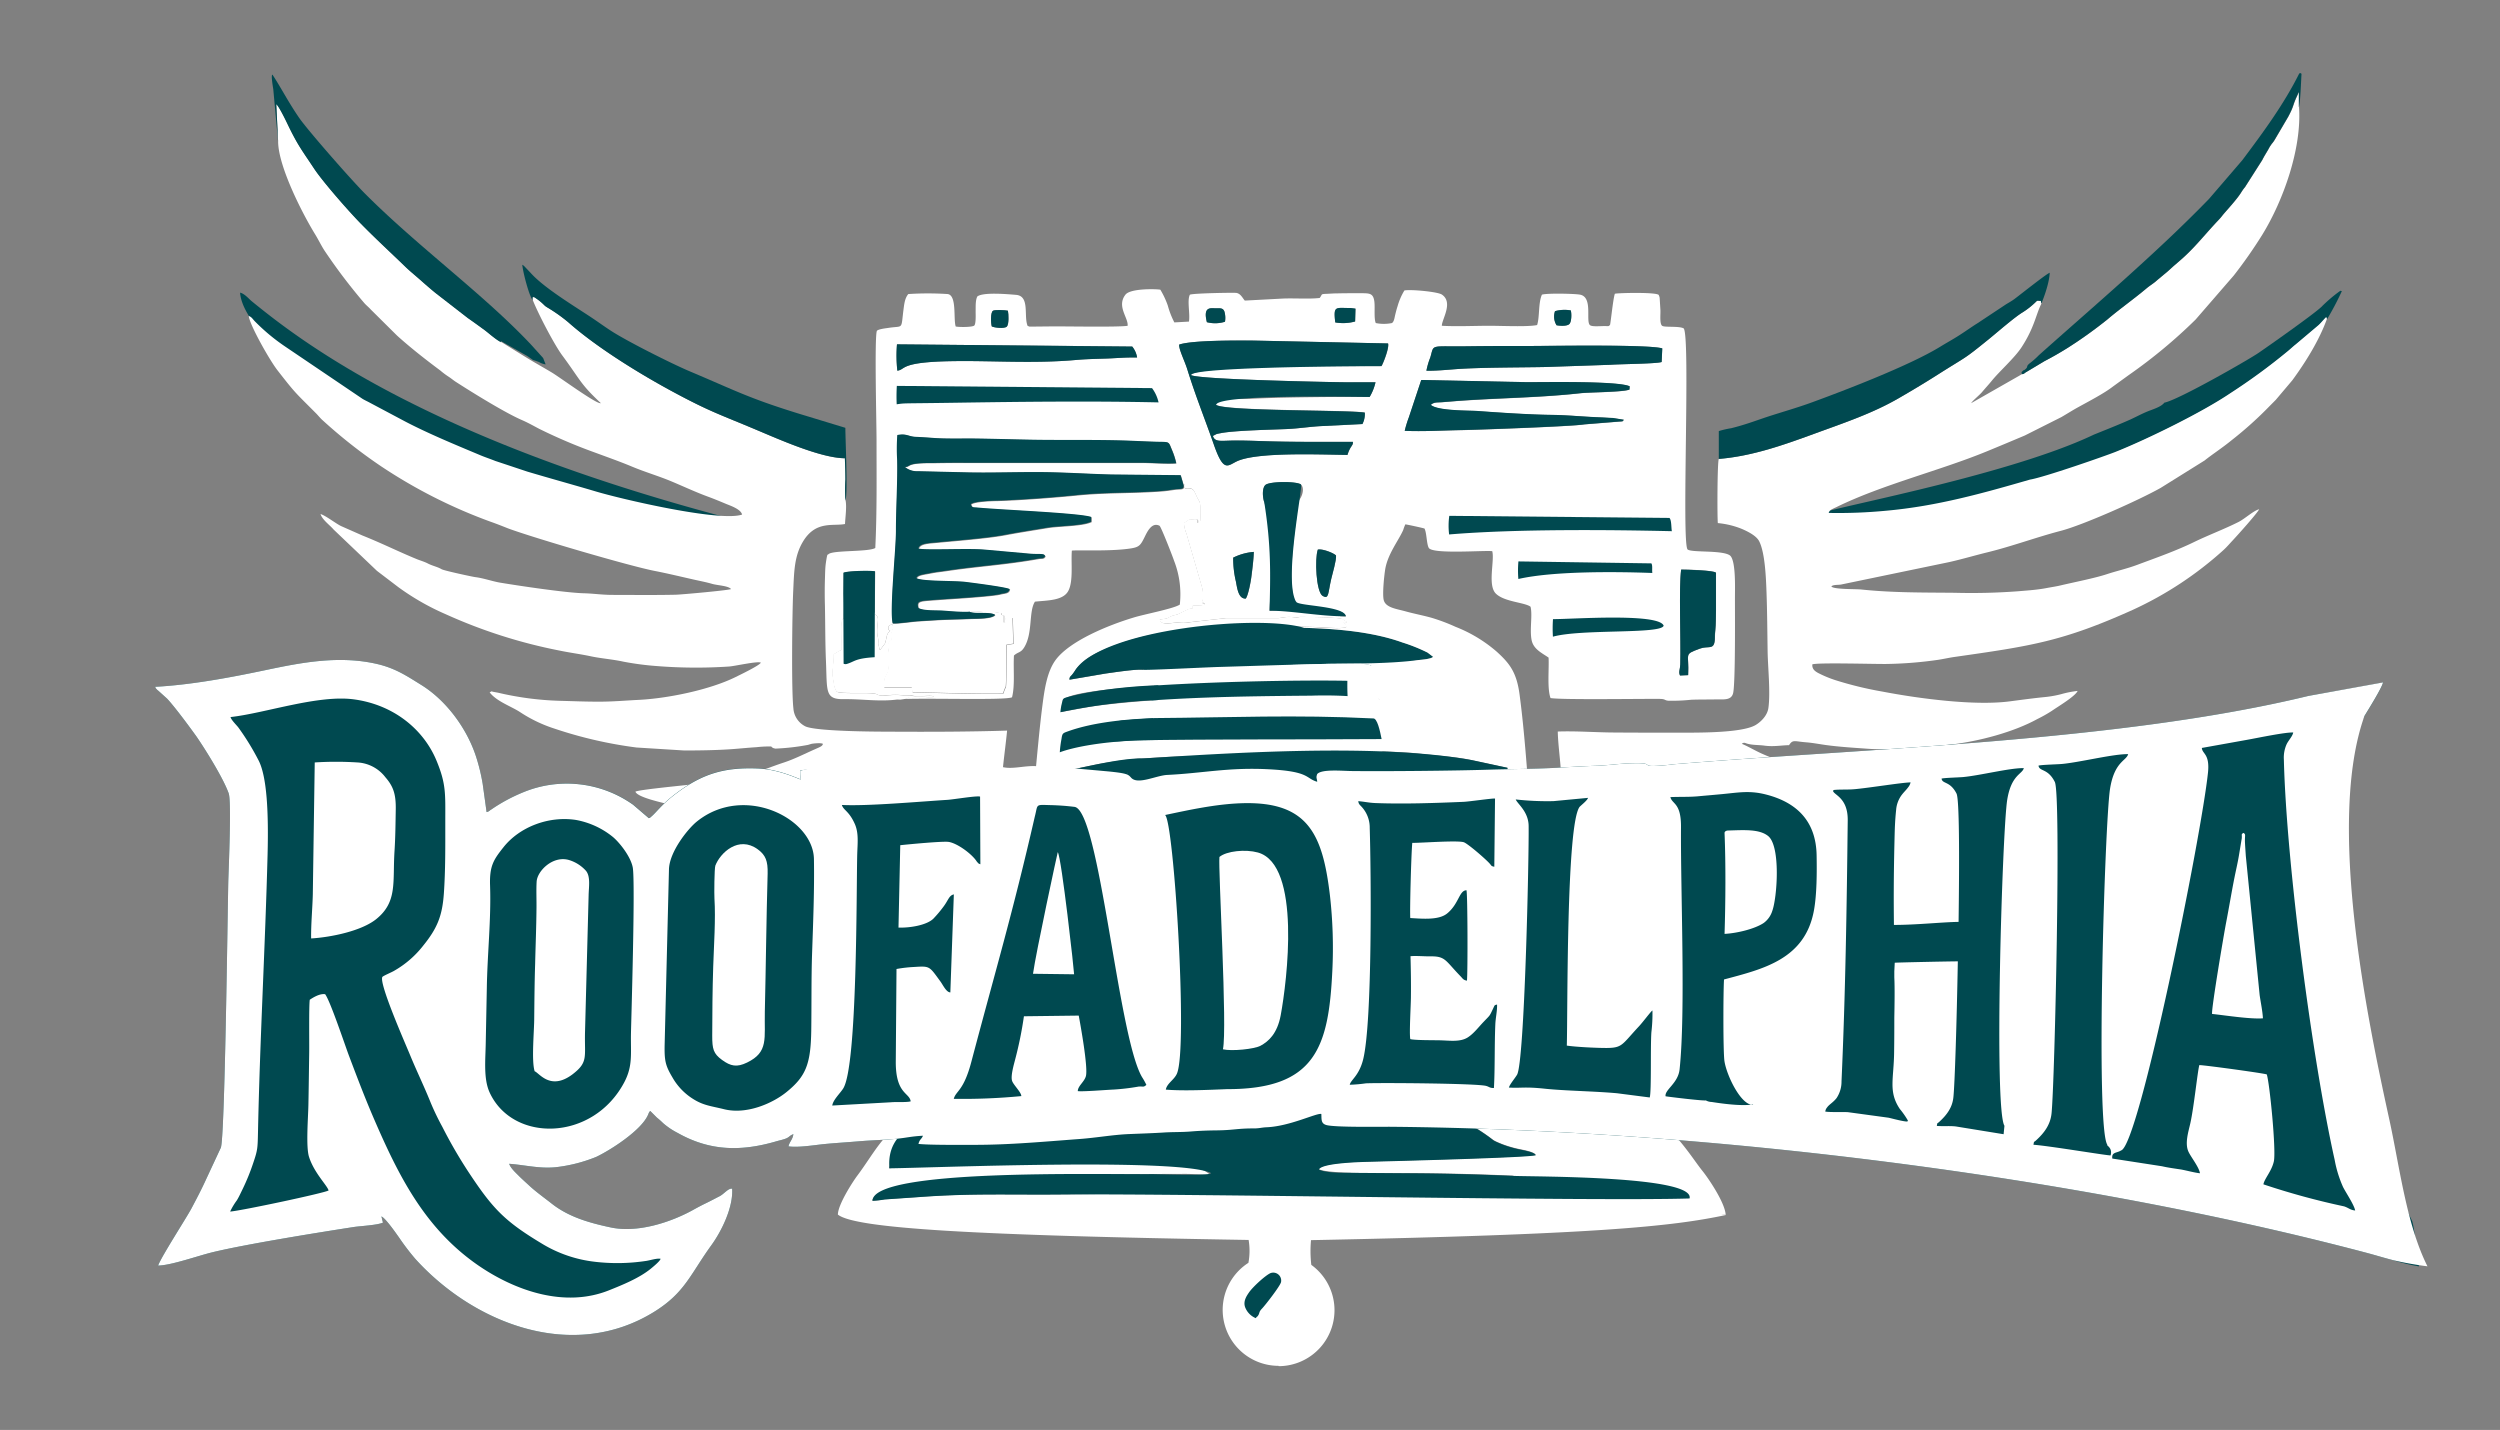 <svg id="Layer_1" data-name="Layer 1" xmlns="http://www.w3.org/2000/svg" viewBox="0 0 765.17 437.65"><rect x="0" y="0" width="765.17" height="437.65" fill="#808080" stroke="none"/><defs><style>.cls-1{fill:#004950;}.cls-1,.cls-2{fill-rule:evenodd;}.cls-2{fill:#fff;}</style></defs><title>logo-03</title><path class="cls-1" d="M223.42,165.64c.19-.27.11-.09.27-.54,0-.07.14-.51.16-.59.49-1.94.48-.41.86-2a7.18,7.18,0,0,0,.18-1.51l-.71-.76c-1.24-1.65-.45-.66-2.37-2C131.29,134.2,93.11,105.33,77,92.16c-1-.85-2.14-2.27-3.52-2.59,1.06,16.76,55,58.61,145.72,74.22C220.14,164.37,222.22,165.58,223.42,165.64Z"/><path class="cls-1" d="M662.44,123.24c-1,1.33-3.62,2.06-5.1,2.67-1.94.79-3.62,1.73-5.44,2.55-3.41,1.52-7.15,3-11,4.55-27.78,13.27-86.42,23.42-85.08,24.7,1.65,1.57,56.16.68,92.07-19.45,9.43-3.83,26.08-11.94,34.74-17.79a188.37,188.37,0,0,0,17.59-12.88c1-.78,1.62-1.45,2.46-2.1l7-5.91c.85-.8,1.25-1.36,2.25-2.38.42.34.14-.12.26.58a88.47,88.47,0,0,0,4.58-8.68L716.3,89a46.32,46.32,0,0,0-5.87,5c-2.75,2.52-15.72,11.64-19.15,14C688.19,110.12,666.71,122.42,662.44,123.24Z"/><path class="cls-1" d="M349.94,205c1.54.17-1.44,1.88,2.13,1.77,3.34-.09-1.1,9.9.65,10.28l63.75-1.3c8.47,0,9.43-12.62,17.65-13.71,1-.14,4-.36,4.59-1L437,199.73a52.08,52.08,0,0,0-7.72-3.1c-11.37-4.1-26-4.57-38.21-4.57-7.3,1.48-28.69,2-40.63,4.87C344.79,198.31,351.41,203.18,349.94,205Z"/><path class="cls-2" d="M514.2,206.75c-.53-1.1,0-1.87.09-3.4.21-7.79-.46-23.55.27-29,1-.08,10.46.17,10.66,1l0,11.69c-.05,1.93,0,3.91-.2,5.82-.1.95-.1,1.84-.15,2.79-.19,3.51-1.94,1.9-4.61,2.9-5.1,1.9-3.18,1.26-3.56,8.1Zm-91.26,21.46-6.64.51c-1.3.3-6.77.38-7.17,1,4.67-.1,20.21.33,24.81.89,5,.61,12.08,1,16.68,2.09L461.34,235l0,1.83a62.42,62.42,0,0,1-8.3-1c-11-2-33-3.08-44.93-2.9-6.49.09-3,.37-9.48.26.88,1.2.18,3.6,2.22,4,2.74.53,7.87,1.45,10.2,3.27.44.34.52.76.53,1.48-.23.23-.37.28-.59.47-2.24,1.88-.25.36-2.75,1.57-.61.29-1,.7-1.78,1.08l-5.9,2.7c-2.51,1-2.27.75-5.05.79-.22,1.59-1.22,2.27-1.71,3.78,2.16-.59,4.6-2.34,6.89-3.18,5.91-2.17,8-1.94,14.47-5.21,2.58-1.3,3.93-2.54,7.49-2.39.17,1.47-2.76,4.9-3.21,5.91,1.51.44,27.24-5.17,31.4-4.52,0,.77-4,6.59-5.07,8.61-.7,1.29-4.05,8.2-4.06,9.57l6.54.22c-.54,2.93-7,10.43-9.2,12.74-.83.86-2.82,3.12-2.65,4.82l3.86,1.43c0,2.4-9.15,12.19-10.85,14.36a60.22,60.22,0,0,1-3.78,4.75c.25.54-.45.47.56.41,1.89-2.42,3.41-.31,5.6,2.37.66.82,7.39,16.45,7.35,17.1-4.05,1.28-15.31-.75-16.34,1.34,2.05,1.1,9.68-.17,11.76,1.39,1.85,1.38.87-.29,1.87,1.31,3.59.1,2.61-.25,3,.66-.51.61-.81.45-1.81.49-7.74.33-9.8-.45-16.09-.49.43,1.1,0,.46.7,1l3,1.1a32.87,32.87,0,0,0,4,1.26c9.18,2.22,18.83,2.77,28.56,3.4,6.38.42,13.25,1.22,19.43,1.59l12.18,1.17c.58.09,1.08.36,2,.54,1.72.35,2.67.64,2.53,2.81-1.68.4-13.05-.47-14.9-.81-2.41-.45-4.92-.24-7.46-.53-2.26-.27-4.84-.57-7.31-.66-4.82-.18-9.74-.88-14.62-1.17s-10-.61-15.13-.9c-7-.39-59.27-1.69-61.58.46a4.88,4.88,0,0,0,3.07,3.56c1.51.58,11.21.1,13.63.08,4.62,0,9.17.09,13.67.25s8.94.26,13.45.32c11.81.16,13.28-.36,24.11,3.44,7.14,2.5,8.9,2.74,14.31,6.58,2.35,1.66,1.41,1.33,4.35,2.55a34.61,34.61,0,0,0,5.29,1.58c1.11.26,4.82.83,5.19,1.83-2.6.78-44.68,1.82-50.86,2-1.59.05-14.47.26-15.51,2.35,2.6,1.68,25.07,1.18,29.19,1.22,10.12.08,20.23.35,30.25.78,22.88,10.51,51.88,10.54,65.11,12-.22-3.72-5.26-11.14-7.1-13.42-1.35-1.69-2.82-3.85-4.29-5.79-7-9.27-8.82-8.9-15.05-15.2-2-2-7.36-8.74-9-11.11-11.66-16.43-18.49-39.09-21.65-59-.9-5.66-2.07-11.87-2.58-17.69-1.08-12.38-1.76-24.54-3.42-37.06-.91-6.85-3.1-9.55-7-13.1a43.25,43.25,0,0,0-12.57-7.59,57.79,57.79,0,0,0-7.31-2.76c-2.75-.77-5.35-1.24-8.08-2s-6-1.1-6.61-3.42c-.46-1.79.12-7.37.43-9.33.75-4.76,4.09-8.86,5.54-12.16a12.7,12.7,0,0,1,.64-1.7c.33,0,5.6,1.14,5.87,1.29.7,1.39.62,4.76,1.31,5.92,1.18,2,17.24.68,19.42,1,.77,2.93-1.5,10.45,1.12,13s8.8,2.65,10.6,4c.66,2.6-.33,7.07.34,10.27.58,2.73,3.1,3.87,5.18,5.3.18,3.54-.47,9.44.6,12.39,3.8.57,26.61.2,33.2.25,2.11,0,1.51.43,2.86.56a55.64,55.64,0,0,0,7-.3c2.47-.09,5-.06,7.45-.1s4.73.36,5.35-1.82c.75-2.66.58-24.66.58-29.12,0-3,.35-11.91-1.62-13.19-2.51-1.62-11.62-.75-12.87-1.77-1.9-1.92.93-65.51-1.21-67.67-1.47-.79-6-.22-6.61-.81-.79-.67-.43-3.57-.5-4.78l-.23-3.74a3.06,3.06,0,0,0-.17-.61s-.07-.09-.08-.2c-.12-1-12.22-.72-13.46-.46-.55,1.48-1.32,9.35-1.49,9.54-.44.53-.58.37-1.51.36-1.83,0-4.14.27-4.69-.35-1.24-1.37,1-8.55-3-9.27-1.74-.31-10-.48-11.63,0-1.14,2.45-.67,6.88-1.48,9.31-2.86.61-11,.22-14.49.22-4.65,0-10.12.27-14.67,0,0-2,3.61-7.15,0-9.56-1.31-.86-9.45-1.63-11.46-1.25a19.69,19.69,0,0,0-2.11,4.9c-.29.87-.5,1.74-.71,2.59s-.32,2.05-1,2.49a12.64,12.64,0,0,1-4.94,0c-.61-1.43-.2-4.73-.43-6.56-.35-2.76-1.63-2.54-4.47-2.58-2.31,0-4.66,0-7,.06-1.12,0-2,.09-3.12.13-2,.08-1.23.12-2.15,1.27-3.31.39-8,0-11.64.2L381,92c-.64-.67-1.24-2.14-2.6-2.35-.76-.12-13.8.11-14.23.57-.88,1.76.13,5.83-.27,8.21l-4.47.25a26.1,26.1,0,0,1-2-5.14,25.34,25.34,0,0,0-2.29-4.88c-1.37-.23-9.15-.43-10.67,1.52-2.78,3.58.92,7.07.66,9.54-3.09.45-17.93.15-23.1.18l-6.72.07-.21,0-.58-.23c-1.25-3,.75-9.11-3.51-9.49-2.72-.23-10.06-.88-11.87.48-.62,1.14-.5,3.13-.53,4.65,0,.8.14,3.73-.42,4.26s-4.63.52-5.68.29c-.76-2.32.41-9.55-2.46-9.93A93.35,93.35,0,0,0,278,90c-1.06,1.28-1.24,3-1.48,4.86-.79,6.22.07,4.77-4.62,5.5-.66.1-3.08.36-3.51.9-.78,1.76-.1,29-.11,33.46,0,10.88.15,22.24-.38,33-2.09,1.27-13.06.62-14.34,1.91-.28.25-.32-.24-.62,1.58-.11.66-.21,1.34-.27,1.94-.13,1.34-.13,2.69-.18,4-.09,2.8-.08,5.6,0,8.4.11,5.53.07,11.21.31,16.75.39,9.31-.37,11.77,5.43,11.69,5.64-.08,10.78.82,16.32.12.32,0,.64,0,1,0,5.48-.57-.8-.92,7.44-.75.57,0,1.14,0,1.7.06l.67,0c.7-.1.27.1.64-.23-.79-.32-2.65-.11-3.73-.11-.62,0-1.32,0-1.94,0-1.09,0-.95-.19-1.91-.24-.64,0-1.24,0-1.9,0-4.56-.5-6.4.64-8.15-.34-1.38-.78-11.14.1-12.26-.83a6.55,6.55,0,0,1-.86-2.5c-.1-.91-.42-2.3-.41-2.89,0-1.61.45-4.07.38-6l1.63-1,.16-.07c.48-.22,0,.11.63-.26.1-2.25-.31-7,.07-8.77a2,2,0,0,1,.07-.23l.23-.61c.44-1.29.31-6.31.21-7.56l0-6.44c1.11-.56,8.23-.74,9.65-.43L267.75,188l.54.42.15.16a1.74,1.74,0,0,1,.11.18c.53,1-.5,3.82.13,6.26a5.75,5.75,0,0,1,.11,2l.43,1.78a2.07,2.07,0,0,1,.08.2s-.12,0,.08-.07l1.49-2a20.07,20.07,0,0,0,.52-2.1,3,3,0,0,1,1.06-1.78c-.76-.5-.45.14-.57-1.37L273,191a1.45,1.45,0,0,1,.23,1.26,1.27,1.27,0,0,1-.06.18c-1,3.23-.43.51-.44,3.48-1.71,1.38-.87,1.54-.71,4.33.08,1.46,0,4.87-.53,5.65l-.73,1.45a9.27,9.27,0,0,0-.21,3.06l8.5,0,.16,1.42c8.46.17,19.46.58,27.72.43.22-.48.32-.89.54-1.42.06-.14.27-.58.3-.66.28-.82.18-11.28.23-12.85l2.13-.35-.26-7.9h-2.12c0,1.16.32,1.34-.53,1.42v-2.15c-.83-.05-.66-.35-.69-.42l0-.29c-.05,0-.15-.1-.17,0l-1.82-.32c-.83-.08-1.77,0-2.62,0-1.58,0-3.47-.47-5.12-.08.33.24,0,.09.55.24,1.7.47,6-.23,7.3.8-.87,1.3-6.2,1.14-7.59,1.21-2.65.13-5.43.16-8.15.28-2.55.1-5.21.3-7.79.45-1.66.09-6.7.85-7.81.65-1-4,1-22.54,1-28.27,0-6.55.54-16,.37-21.83a55.61,55.61,0,0,1,.06-7.54c2.82-.55,3.37.46,5.55.55,2,.09,3.57.2,5.48.34,3.52.27,7.89.13,11.58.17,7.73.07,15.3.38,23,.43s15.69,0,23.53.18c3.7.1,7.51.35,11.27.41,2.89,0,2.61.06,3.55,2.32a22.85,22.85,0,0,1,1.38,4.24c-2.83.22-7.57-.15-10.69-.15l-52.8,0c-3.52,0-7.05,0-10.56.07-1.93,0-5.83-.1-7.47.67-.08,0-1.17.83-1.65.44a5.76,5.76,0,0,0,4.07,1.4l16.09.38c7.28.12,14.56-.16,21.84-.1,7.12.06,14.16.54,21.29.73l21.24.21.82,2.78c.89,1-.17-.79.18.43.06.19-.12,0,.15.69,3.11-.23,2.62.66,4.09,3.37l.27.46a1.29,1.29,0,0,1,.09.16c.59,1.28.34,4.55.32,6-.05,0-.15,0-.16,0s-.13,0-.15,0c-.84.32.21-.54-.28.18-.05.08.25.42-.34.47,0-2.09,0-.6-.48-1.2l-2.12.19-1.48,1a8.81,8.81,0,0,0,.74,3.2c0,.07,0,.13.05.19l4.7,16.18a10.07,10.07,0,0,1,.22,4.14c0,.09-.17,0-.19.77,0,0,.13,0,.14,0s.56-.19.8.43c-.85.42-2.55.3-3.79.3-.06,1.55.15.66-.72,1-.33.12-.18,0-.76.21L360.44,188a5.59,5.59,0,0,1-1.38.32l-1.31.6c-1,.65-1.61.43-2.88.71.53,2,3.57.85,6,.91a9.52,9.52,0,0,0,3.3-.11L375,189.22l16,0c1-.08,2.43-.38,3.4-.4,1.7,0,1.4.42,3.46,0,.1,0,12,.05,13,.71a1.13,1.13,0,0,0,.13.1l1.2.76c-1,.71-1.18.13-1.19.13.28.39-.18-.15.35.23s.2,0,.46.38l.08.11.13.58v.13c-1.25.67-8.64,0-10.45-.05-2.13,0-9.14-.28-10.67.12l.09.05c12.25,0,26.84.47,38.21,4.57a52.08,52.08,0,0,1,7.72,3.1l1.69,1.29c-.57.68-3.55.9-4.59,1-8.22,1.09-18.93,1.08-27.41,1.12l-11.17.37c1.73.24,14.37-.12,18.13-.13,2.88,0,5.27-.21,6.12.4-.16.36.07.65-1.79.64-.85,0-1.56,0-2.41,0,0,0,.05,0,.05,0s0,0,0,0,.56,1.1-3.08,1.11c-.82,21.87,4.52,12.6,7.82,9.57C422.46,213.32,423,211.19,422.94,228.21Zm-45.5-57.53a17,17,0,0,1,6.33-1.76c-.08,2.49-.46,5.37-.77,7.78-.17,1.29-.9,5.41-1.69,6.51-2.24.1-2.62-3-3-5.15A30.66,30.66,0,0,1,377.44,170.68Zm31.47-.7c.17,1.43-1.1,5.61-1.47,7.23-1,4.47-.68,6.25-2.58,5.19-2.06-1.14-2.48-11.52-1.51-14.21C404.8,167.9,408.15,169.23,408.91,170Zm-20.34,16.94c.08-4,.7-7.21.88-11.17.22-4.73-1-17.62-2.5-22-.54-1.57-.69-4.36.36-5.29,1.34-1.17,9.65-1.15,10.87-.14.9.75.77,2.81-.34,4.45-.89,1.32-.71,3.54-1,5.35-.85,6.26-2.73,20.54-.49,26.24a2.6,2.6,0,0,0,.56,1c1.51,1.14,14.59.23,15,3.32-4.37,0-8-2.28-12.18-2.35C396.25,186.22,391.59,186.92,388.57,186.92Zm41.37-55.06a34.24,34.24,0,0,1,1.29-4.14L435,116.3l32.16.7c5.88,0,28-.42,31.61,1.26l-.06,1c-2,.81-12,.79-15.14,1.13-12.81,1.41-26,1.48-38.4,2.43l-3.69.3c-1.72.13-2.53-.08-3.58.82,2.09,1.93,11.85,1.7,14.29,1.88,6.46.48,15.9,1.11,22.41,1.19,5,0,9.93.57,15.13.76,1.29,0,2.44.13,3.84.18l3.4.55c-.41.63-.07.44-1.94.6l-10.19.82c-3.31.62-33,1.66-37.6,1.75C441.73,131.73,435.54,132.12,429.94,131.86Zm6.64-18.4a22.39,22.39,0,0,1,1.2-4.08c1.26-4.22-.43-3.22,11.89-3.4,6.55-.09,13.12-.07,19.68-.09,6.15,0,35.38-.49,39.42.74l-.19,4.17c-1.73.56-12.45.61-15.71.85l-19.92.68c-7.67.16-20.28.11-27.55.67C442.91,113.19,439.13,113.54,436.58,113.46Zm-161.93,0a41.63,41.63,0,0,1-.12-8.07l72,.68a7,7,0,0,1,1.49,3.35c-3.58-.08-6.29.22-9.47.32s-6.27.17-9.19.43c-13.41,1.18-25.19.16-38.1.37C275.16,110.81,277.36,113.07,274.65,113.46ZM421,117a15.47,15.47,0,0,1-1.79,4.46c-10.07,0-26.45.1-36.61.61-3.52.17-9.87-.55-10.43,1.79,2.3,2,40.94,1.55,45.53,2.4a6.67,6.67,0,0,1-.73,3.5l-11.92.63c-3.79.15-7.37.77-11.29.94-4.3.18-16.25.43-20.24,1.28a10.88,10.88,0,0,0-1.19.26l-.89.46c0-.05-.12.09-.18.13.66,2,2.47,1.4,6.91,1.38,2.66,0,5.17.08,7.67.16,9.52.33,18.79.23,28.27.25.11,1.2-.82,1.18-1.67,4-9.07-.17-28-.95-33.95,2-2.84,1.38-4,3.32-7-5.33-2.84-8.12-5.5-14.6-8.08-22.9-.82-2.64-2.65-6.18-2.46-7.55,4.06-1.38,18.08-1.25,23-1.22l40.93.87c.38,1.19-1.33,5.69-2,6.94-5.87,0-57.61-.31-58.3,2.73,1.81,1.39,44.44,2.22,47.74,2.22ZM303.55,99.9c-.29-1-.43-4.32.4-4.8.6-.35,3.77-.19,4.53,0,.24,1.07.42,4.26-.34,4.87S304.4,100.34,303.55,99.9Zm65.84-1.29c-1.27-5,1.28-4.22,2.76-4.23,1.3,0,2.16-.18,2.6,1a6.91,6.91,0,0,1,.18,3.11A10,10,0,0,1,369.39,98.61Zm106.55-3.37a10.69,10.69,0,0,1,4.82-.23c.3,1,.22,3.46-.41,4.14s-2.84.61-3.94.4A5.1,5.1,0,0,1,475.94,95.24Zm-67.26,3.44c-.61-5.2.07-4.4,4.51-4.38l.24,0,1.44.19-.11,3.92A13.8,13.8,0,0,1,408.68,98.68Z"/><path class="cls-2" d="M618.84,114.54,603.3,123.4c.45-.77,2.46-2.38,3.31-3.36,1-1.2,2.07-2.34,3-3.49,2.44-3,7-7,9.14-10.29,4-6.14,4.41-10.18,6.08-13.35-.3-1.08.2-.72-.91-.87-.49-.06-.59.2-.88.45a24.07,24.07,0,0,1-3.93,3.08c-2.51,1.5-7.85,6.18-10.31,8.17-8.24,6.68-6.19,4.86-16.31,11.3-3.36,2.14-7.57,4.66-11.37,6.85-8.08,4.67-16.8,7.57-25.88,10.89-9.43,3.45-19,6.85-29.16,7.68-.47.68-.51,17.58-.31,19.64a25.86,25.86,0,0,1,7.37,1.79c2.1.91,4.49,2.17,5.31,3.81,1.77,3.54,2.07,11.14,2.23,15.8.21,5.9.24,11.81.33,17.77.07,4.94.91,12.62.24,17.42-.33,2.37-2.33,4.27-3.9,5.21-4.46,2.64-19.43,2.32-24.79,2.35-6,0-12,0-18-.05-5.82,0-12.05-.51-17.78-.3.08,3.46.61,7.42.87,10.87.52,6.87,1,13.87,1.93,20.76.3,2.2,1.56,8.15,1.44,9.7,0,.06.09.08.1.19l.48,1.26c2.59.36,8.67-.85,11.25-1.68l1.58-.55a4.22,4.22,0,0,0,1.76-.87c-1.26-1.43,1.24.86-.45-.42l-1.81-1.11c-1.67-1.17-5.31-3.95-5.66-5.69,1.9.24,9.78,3,12.93,3.79,9.3,2.26,19.23,5,29.26,3.72,1.67-.22,13.32-1.84,14.15-2.45-2.87-2.61-22.18-7.23-34.94-16.57-1.65-1.21-8.75-5.93-9.55-7.67,1.09.17,3.64,1.93,4.56,2.38l7.21,3.32a19.34,19.34,0,0,0,2.91.72c2,.52,3.67,1,5.76,1.51,6.74,1.64,13.44,3.41,20.41,4.51,1.1.17,2,.48,2.82.57a86.85,86.85,0,0,0,26.36-.8,69.72,69.72,0,0,0,16.18-5.16c.55-.26,4.11-2,4.44-2.73-.84-.64-2.76-.26-4-.39-16.16-1.7-32.65-3.85-47.54-10.45-2.1-.94-4.38-2.31-6.12-3,.66-.54,1-.25,1.5-.1,1.6.52,3.64.41,5.41.65,2.8.39,5.05-.09,7.55-.14,1.17-1.82,1.64-1.14,5.26-.87,2,.16,4.06.56,6,.83,4.18.57,8,.79,12.67,1.13,8.15.59,17.8-.36,25.68-1.28,8.47-1,19-3.75,26.36-7.79a44.08,44.08,0,0,0,4.45-2.51c1.87-1.31,7.19-4.46,7.9-6.11a30.82,30.82,0,0,0-5.06,1,32.15,32.15,0,0,1-5.07.89c-3.55.35-7.06.84-10.7,1.31-10.69,1.39-27.62-.83-38.93-3a110.15,110.15,0,0,1-14.42-3.51,34.7,34.7,0,0,1-4.28-1.71c-1.31-.64-2.93-1.31-2.72-3.12,2.07-.58,18.88-.06,22.59-.11a121.45,121.45,0,0,0,16.1-1.3c1.62-.26,3.25-.63,4.81-.85,23.26-3.32,33-4.69,54.58-14.42a109.21,109.21,0,0,0,27.74-18.29c1.09-1,1.81-1.88,2.81-2.94,1.54-1.64,7.58-8.38,8.12-9.55-1.63.35-4.37,2.9-6.3,3.88-4.37,2.2-9.18,4-13.56,6.12-5.56,2.72-11.62,4.83-17.43,7-3.09,1.16-6.3,1.87-9.37,2.88-3.63,1.2-10,2.45-14.11,3.42-1.4.34-2.7.51-4.22.8-3,.57-5.4.71-8.83,1a191,191,0,0,1-19.46.46c-9.64-.09-18.91,0-28.48-1-1.71-.18-8.52,0-9.17-.93.44-.61,2.18-.43,3-.6l33.1-6.87c4.07-.92,7.64-2,11.72-3,7.65-1.88,14.83-4.58,22.4-6.56,6.76-1.76,23.71-9.29,30.56-13.14l13.46-8.4c2.13-1.73,5.4-3.84,8.37-6.28a114.79,114.79,0,0,0,11.61-10.46c.68-.68,1-1,1.79-1.8l5.07-6c4.08-5.57,8.24-12.26,10.56-18.71-.12-.7.16-.24-.26-.58-1,1-1.4,1.58-2.25,2.38l-7,5.91c-.84.65-1.51,1.32-2.46,2.1a187.21,187.21,0,0,1-17.6,12.88c-8.65,5.85-25.3,14-34.73,17.79-3.46,1.4-22.48,8-26.56,8.63-14.55,4.2-28.4,8.12-44.05,9.53a153.66,153.66,0,0,1-17.56.67c.3-.88.7-1,2.43-1.81,14-6.86,31.61-11.13,45.89-17,3.93-1.61,7.82-3.25,11.69-4.88l11.19-5.63c1.73-1,3.5-2.13,5.29-3.11,3.2-1.77,7.84-4.17,10.52-6.26l4.87-3.53A157.6,157.6,0,0,0,672,97.81l11.7-13.5a144.1,144.1,0,0,0,8.69-12.43c6.42-10.42,12.14-26.38,11.27-39.08V28.13l-.91,2c-1,2.34-.68,2.44-2.36,5.6l-3.88,6.61a9.81,9.81,0,0,1-1.18,1.72,11.35,11.35,0,0,0-1,1.61c-.69,1.21-1.27,2.07-1.91,3.35l-5.25,8.23a12.67,12.67,0,0,0-1.1,1.52c-1.44,2.37-4.85,5.93-5.91,7.29a13.43,13.43,0,0,1-1.23,1.41c-3.49,3.67-6.71,7.76-10.31,11.05-1,.93-1.77,1.56-2.94,2.58-1,.84-1.83,1.68-2.8,2.48-.7.58-2.15,1.77-2.88,2.41-1,.87-1.93,1.38-3,2.28-3.73,3.14-8.38,6.41-11.91,9.46a134.64,134.64,0,0,1-12.46,8.88c-2.26,1.41-4.5,2.69-6.85,3.91l-5.9,3.53C619.07,114.57,620.22,114.22,618.84,114.54Z"/><path class="cls-2" d="M85.13,43.51c.14,7.49,7.25,21.61,11.44,28.4,1,1.67,1.92,3.57,2.89,5a170.28,170.28,0,0,0,12,15.8c.65.76,1.37,1.28,2,2l8.06,8c4.23,3.81,8.7,7.3,13.27,10.71a24.13,24.13,0,0,0,2.33,1.76c.95.6,1.57,1.16,2.4,1.7,5.23,3.37,15.08,9.46,20.23,11.69,1.86.81,3.57,1.78,5.26,2.67a161.28,161.28,0,0,0,17,7.24c3.81,1.41,7.84,2.83,11.49,4.36,3.82,1.6,7.95,2.82,11.71,4.37,4,1.67,7.55,3.35,11.37,4.76,1.94.71,3.84,1.5,5.63,2.25,1.39.58,4.52,1.61,4.92,3.27-6.71,2.36-37.34-4.81-45-7.14-6.76-2-14-4-20.71-6l-9.85-3.28c-1.77-.71-3.27-1.18-4.86-1.87C139.07,136,131,132.66,124,129l-10.82-5.75c-.85-.46-1.46-.72-2.2-1.16L87.18,106A60,60,0,0,1,78,98.34c-.69-.7-.93-1.3-1.86-1.63.22,2.63,6.34,13.47,8.76,16.59,5.84,7.51,5.4,6.72,11.91,13.29.47.47,1.14,1.3,1.74,1.86a155.33,155.33,0,0,0,18.11,14.28,156.9,156.9,0,0,0,33.62,17c1.75.61,3.52,1.32,5.24,2,7.7,2.86,37.07,11.49,44.8,13,4.08.8,7.77,1.7,11.85,2.62,2,.46,3.86.79,5.78,1.35,1.6.48,5,.57,5.8,1.6-.73.37-15.16,1.69-17,1.73-6.4.14-12.81.06-19.21.05-3.27,0-5.7-.41-8.88-.5-5.56-.15-19.69-2.27-25.54-3.24-2.29-.38-5.2-1.4-7.59-1.69-.92-.11-9.65-2-10.37-2.43-1.3-.76-2.73-1-4.15-1.72-1.08-.58-2.39-.93-3.48-1.38-5.59-2.3-10.63-4.83-16.56-7.2L104.36,161c-1.74-.87-4.73-3.23-6.26-3.67.52,1.75,2.88,3.41,4,4.74l13.27,12.65,6.57,5A75.71,75.71,0,0,0,136.43,188a157.88,157.88,0,0,0,34.72,11.1c3.16.66,6.65,1.12,9.73,1.78s6.7.92,9.9,1.63a87.93,87.93,0,0,0,10,1.33,151.49,151.49,0,0,0,22.35.16c1.71-.1,8.81-1.74,9.74-1.18-.45.9-6.6,3.84-7.73,4.4-7.84,3.89-20.83,6.58-29.86,7-4,.2-7.55.53-11.76.54s-8.06-.16-12-.26a93.6,93.6,0,0,1-19.11-2.49l-1.78-.33c-1.57.1,1.14-.29-.39.07l-.38.15c2.12,2.79,6.56,4.25,9.34,6.07A42.91,42.91,0,0,0,169.69,223a131.17,131.17,0,0,0,25.14,5.79l14.6.91c4.76,0,10.35-.08,15.12-.45,2.07-.16,4.73-.42,7-.56a33.37,33.37,0,0,1,3.62-.22c1.52,0,.55,0,1.37.41a.83.83,0,0,0,.16.09l.59.16a69.58,69.58,0,0,0,10-1.14l1.07-.32c.54-.11,2.89-.38,3.51,0-.12.73-1,1-2.48,1.67-3.25,1.43-6.26,3-9.61,4.09-4.51,1.48-8.38,3.27-13.69,4.35-5.06,1-10.2,1.78-15.47,2.43-2.38.29-15.25,1.52-16.14,2.1.58,1.7,8,3.3,10,3.81,23.06,5.83,24.71,6.08,49,1.92,10.42-1.79,19.5-5.44,28.9-9.71.76-.35,1.9-1,2.62-.58-.76,1.31-3.69,2.67-4.92,3.55-5.66,4-7,6-15.24,9.95L253,256.25c-2.14.81-3.94,1.51-6.17,2.23-1.58.51-5.53,1.2-6.51,2.22.47,1.08.83.78,2.55,1.17a30.65,30.65,0,0,0,3.08.64c8.38,1.15,12.78,1.78,21.84,1.38,13.57-.6,20.84-5.51,25.16-6-.38.94-.82,1.09-1.6,1.7-5.23,4.1-5.76,4.16-1.74,6.42,2.75,1.54,9.58,1.52,12.89,1.36l1.11-3.84,1.36-9.56c.9-5.84,1.45-13.9,2.1-20,.37-3.42.87-7.15,1.17-10.36-11.94.38-24.09.4-36.14.33-3.94,0-22.45-.08-25.64-1.64a6.67,6.67,0,0,1-3.63-5.53c-.64-5.45-.36-29.46-.06-35.73.29-6,.29-10.78,3-15.28,3.91-6.51,9.21-4.64,12.86-5.38.1-2.13.56-5.18.18-7.19a58.12,58.12,0,0,1,0-6.47c0-2.16-.06-4.32-.17-6.45-7.39-.05-20.31-5.84-27.27-8.77-10.81-4.56-14-5.45-24.89-11.32C196.08,114.6,182.7,106.39,174,98.65a49.52,49.52,0,0,0-6.5-4.59l-.43-.28-.13-.1-.13-.11-.24-.23a16.75,16.75,0,0,0-3.19-2.49c-.54.63-.38-.74-.31,1,1.59,4.06,6.61,13.72,9.07,17,5.62,7.6,5.37,8.56,11.76,14.54-1.05.56-12.52-7.89-15-9.37-2.9-1.74-5.23-3-7.87-4.63s-5.07-3.13-7.59-4.71c-1.48-.63-4-2.93-5.09-3.71-1.79-1.31-3.38-2.47-5.17-3.71l-10-7.76c-1.6-1.34-3.07-2.59-4.66-4-1.81-1.6-3.13-2.64-4.7-4.17-4.7-4.53-8.81-8.28-13.42-13-3.5-3.56-11.58-12.79-14.22-16.75-3.8-5.71-5.08-7.18-8.32-14-.49-1-2.6-5.34-3.3-5.75Z"/><path class="cls-2" d="M391.35,418.14a17.12,17.12,0,0,0,10-31,36,36,0,0,1-.09-7.57c86.27-1.72,110.32-4.13,126.94-7.69-40.15-9.45-120.89-6.55-174.55-6.54-9.85,0-19.55.14-29.28.22-15.78.14-27.27-.39-43.21.8l-10.42.72a28.3,28.3,0,0,1-3.73.42c0-8.47,89.65-8.16,95.76-8.21,2.33,0,5.47.28,7.47.22-5.07-5.35-32.22-5.5-57.67-4.44-16.23.68-31.76,1.85-40.43,2.48.23-1.68,3.59-5.58,4.94-7.1,2.48-2.79,9.23-10.14,13-10.84,6.65-1.25,26.88-1.5,34.1-1.72,3.69-.11,20.67-.72,23-.43l16.49-1.1a1.84,1.84,0,0,0,.8-.29c.21-.11.4-.25.44-.27.52-.28-.22,0,.5-.24l4,7.55c.55.95,1.16,2,1.79,3v-6.94h3c-.74-1.42,1.69-3,.89-4.82-1.1-2.51-6.9-10.33-6.89-13.31-1,0-4.5,2.16-5.1,2.88-.84,1.73.91,7.76,1.11,9.82-7.54-1.53-18.28-1-26.7-1L310,332.51c-4.35-.53-9.89.78-14.2.54.09-.42,5.24-8.53,6.67-11.53,1.95-4.09,4.27-7.81,6.11-12.11,6.59-15.45,8.61-26.33,11.57-42.6,1.42-7.81,1.86-15.81,3.32-23.88.31-1.7,1-1.64,2.63-1.91a30.3,30.3,0,0,0,3.45-1.06L324.75,244c3.64-1.37,6.44.48,7.11-2.11a78.31,78.31,0,0,0-10,.64c-1.69.22,3.52-4.54,2.54-4.68-.22-1.86,2.08-2,5.05-2.6,2.09-.46,4.36-.9,6.25-1.3,2.19-.47,11.54-1.92,13.72-1.77,5.66-.45,10.77-.71,16.46-.74,63.18-.3,59.07,1.32,60.44-8.26.27-1.93-3.65-6-1.88-8.78l-3.54-.65c-2-.32-4.22-.32-6.15-.54a121.74,121.74,0,0,0-13.35-.29c-21.59.18-44,.48-64.11,2.89-4.24.5-8.46,1.41-12.45,2.09a6.81,6.81,0,0,1,1-4c6.05-4.86,75.38-6.21,91.22-5.37-.05-1.46,4.67-1.37,4.77-2.37,1.12,0-2.07-2.25-2-2.34-.84-.61-3.14-.69-6-.68-13.7.05-27.2.61-40.9,1-3.57.1-21.39,1-22.93.87-2.19-.29-9.15.8-11.63,1.15l-11,1.88c0-.91.29-.9.87-1.6a16.54,16.54,0,0,0,1-1.44c2.18-3.13,5.28-4.71,8.87-6.24a75.72,75.72,0,0,1,15.48-4.69,121.09,121.09,0,0,1,17.89-2.18c2.74-.05,18.74.41,19.59.11,1.52-.4,8.53-.16,10.66-.12,1.81,0,9.2.72,10.45.05v-.13l-.13-.58a.44.44,0,0,0-.08-.11c-.26-.33-.06-.09-.46-.38s-.07.16-.34-.23c0,0,.23.58,1.18-.13l-1.2-.76a1.13,1.13,0,0,1-.13-.1c-1.06-.66-12.93-.73-13-.71-2.06.45-1.76,0-3.46,0-1,0-2.41.32-3.4.4l-16,0-10.87,1.24a9.52,9.52,0,0,1-3.3.11c-2.42-.06-5.46,1.08-6-.91,1.27-.28,1.88-.06,2.88-.71l1.31-.6a5.59,5.59,0,0,0,1.38-.32l3.06-1.47c.58-.25.43-.09.76-.21.87-.31.66.58.73-1,1.23,0,2.93.12,3.78-.3-.24-.62-.74-.25-.8-.43s-.1,0-.14,0c0-.76.17-.68.19-.77a10.07,10.07,0,0,0-.22-4.14l-4.7-16.18c0-.06,0-.12-.05-.19a8.81,8.81,0,0,1-.74-3.2l1.48-1,2.12-.19c.49.6.48-.89.48,1.2.59,0,.29-.39.34-.47.49-.72-.56.14.28-.18,0,0,.13,0,.15,0s.11,0,.16,0c0-1.5.27-4.77-.32-6a1.29,1.29,0,0,0-.09-.16l-.27-.46c-1.47-2.71-1-3.6-4.09-3.37-.27-.67-.09-.5-.15-.69-.35-1.22.71.57-.18-.43.5,1.83-1,1.32-2.8,1.58-1.46.21-2.51.38-4.08.5-8.49.64-16.88.36-25.38,1.2-7,.7-17.57,1.51-24.76,1.73-1.5,0-7.24.19-8,1.11.33,1.09.75.83,1.95,1,7.72.72,31.29,1.65,34.87,2.88l0,1.45c-2.66,1.33-9.9,1.25-13.46,1.84-4.4.73-8.61,1.37-13,2.2-5.32,1-14.63,1.71-20.81,2.31-2.51.25-5.31.28-5.6,1.88,2.27.56,15.41-.15,20.3.32l14.07,1.26c.88,0,1.77,0,2.65.07,1.45.05,1.49.15,1.76.68-.61.92-.84.54-2.16.77-10.26,1.81-18,2.19-28,3.66-1.81.27-3.28.4-5,.75-1.91.4-4,.51-4.24,1.54,1.84,1,11.8.73,15,1.15,1.77.23,12.88,1.63,13.52,2.21-.23,1.36-1.67,1.2-2.8,1.52-2.45.68-15.91,1.46-19.32,1.72-5.63.43-6.35.26-5.81,2.52,1.62.92,5.42.66,7.62.82,1.63.12,6.85.57,8.08.3,1.65-.39,3.54,0,5.12.08.85,0,1.79,0,2.62,0l1.82.32c0-.06.12,0,.17,0l0,.29c0,.07-.14.37.69.42v2.15c.84-.08.51-.26.52-1.42h2.12l.26,7.9-2.12.35c-.06,1.57,0,12-.24,12.85,0,.08-.24.52-.3.66-.22.53-.32.94-.54,1.42-8.26.15-19.26-.26-27.72-.43l-.16-1.42-8.5,0a9.27,9.27,0,0,1,.21-3.06l.73-1.45c.54-.78.61-4.19.53-5.65-.16-2.79-1-2.95.71-4.33,0-3-.52-.25.44-3.48a1.27,1.27,0,0,0,.06-.18A1.49,1.49,0,0,0,273,191l-1.11.67c.12,1.51-.19.87.57,1.37a3,3,0,0,0-1.06,1.78,20.07,20.07,0,0,1-.52,2.1l-1.49,2c-.2.07-.09,0-.08.07a2.07,2.07,0,0,0-.08-.2l-.43-1.78a5.75,5.75,0,0,0-.11-2c-.63-2.44.4-5.21-.13-6.26a1.74,1.74,0,0,0-.11-.18l-.15-.16-.54-.42.05-13.12-.09,12.64c-6,.4-6.09,1.36-8.33,2a1.52,1.52,0,0,1-1.18,0l-.1-7.77c.1,1.25.23,6.27-.2,7.56l-.24.61a2,2,0,0,0-.07.23c-.38,1.76,0,6.52-.06,8.77-.61.37-.16,0-.64.26l-.16.07-1.63,1c.07,1.95-.35,4.41-.38,6,0,.59.31,2,.41,2.89a6.55,6.55,0,0,0,.86,2.5c1.12.93,10.88.05,12.26.83,1.75,1,3.59-.16,8.15.34.66.07,1.26,0,1.9,0,1,0,.82.19,1.91.24.62,0,1.32,0,1.94,0,1.08,0,2.94-.21,3.73.11-.37.33.06.13-.64.23l-.67,0c-.56,0-1.13-.05-1.7-.06-8.24-.17-2,.18-7.44.75-.32,0-.64,0-1,0,6.8-.58,33.26.38,35.31-.65.94-3.64.34-8.75.59-12.79,1.34-1.19,2.07-.77,3.13-2.48,2.69-4.32,1.34-11,3.29-14,3.74-.4,8.59-.28,10.2-3.27s.79-8.66,1.1-12.35c1.53-.23,10.81.25,17-.53,3.44-.43,3.86-.78,5.19-3.46.8-1.61,2.23-4.88,4.66-3.61.53.48,4,9.38,4.43,10.69a28.2,28.2,0,0,1,1.76,13.42c-1.78,1.25-11.09,3-14.23,4-7.46,2.25-19.24,7-23.67,12.81-2.71,3.58-3.5,9-4.16,14.15-1.87,14.53-3,35-5.54,49.11-2.84,15.57-5.49,28.05-11.93,42.56a130.61,130.61,0,0,1-6.25,12c-1.94,3.29-8.84,13.56-11.35,16-1.44,1.4-3.45,2.68-5.06,4.05s-3.15,3.09-4.57,4.55c-1.62,1.67-2.79,3-4.29,4.83-2.67,3.25-5,7.2-7.6,10.65-1.51,2-6,9-6,12,5.31,4.26,41.69,6.36,125.71,7.76a19.85,19.85,0,0,1-.06,7,17.12,17.12,0,0,0,9.24,31.53Z"/><path class="cls-1" d="M409.16,253c1.68.12,6.71-.7,8.61-.94,7.7-1,18.41-3,25.42-3.32a31.57,31.57,0,0,1-1.76,4.26c-.59,1.36-1.2,2.68-1.8,4-1.55,3.43-4.27,6.36-4.25,7.25a36.68,36.68,0,0,0,7.37.53c-.3,1.38-5.46,6.66-7.11,8.6-1,1.2-6.58,7.6-6.81,8.5,1.26.87,3.26.88,5,1-.27,2.57-18,25-30.32,24.94-.87-2.27-.16-3.79-4-.53-2.32,2-8.19,4.47-10.76,4.3-.3-3.05,0-6.2-.77-9.13-.4-1.58-.58-2.36-2.4-2.56-5.65-.63-5.76,1.25-8.39,6.17a28.05,28.05,0,0,1-3.91,5.94c-2,2.17-10,8.36-11.91,7.28-3-1.7,1-13.8,1-16.6-1.33.07-7.1,1.59-7.86,2.3a2.6,2.6,0,0,0,.15,3.74c.82.73,2.29,1.21,1.8,2.76-.77,2.42-11.15,3.65-15.8,1.16-4.22-2.25-7-7.32-5-13.51,1.86-5.75,8.48-8.56,9.34-10.33-.6-1.41-1.92-1.46-2.69-2.64.44-.58.51-.56,1.54-.95,6-2.26,5.6-2.14,10.46-6.33,9.61-8.28,6.61-8.63,20.52-17.41,2.08-1.32,10.54-6.24,12.68-6.29-.33,1.7-1.67,2.88-2.22,4.66,2.68-.19,19.61-8.94,25.91-9.8C410.76,252.81,409.77,251.44,409.16,253ZM349.45,232.2c-4.56-.33-14.77,1.93-20,3.07-3,.65-5.27.74-5.05,2.6,1,.14-5.13,3.34-3.43,3.12a78.19,78.19,0,0,1,10-.64c-.67,2.59-3.48.74-7.12,2.11l5.66-2.5a30.94,30.94,0,0,1-3.45,1.06c-1.66.27-2.32.21-2.63,1.91-1.46,8.07-1.9,16.07-3.32,23.88-3,16.27-5,27.15-11.57,42.6-1.84,4.3-4.16,8-6.11,12.11-1.43,3-6.58,11.11-6.67,11.53,4.31.24,9.85-1.07,14.2-.54.05,0,.14-.13.17-.07l.81-.19c2.21-.25,7-.18,9.15-.76,1.46-.38,1.33.65,3.36-1.65,4.61-5.19,5.86-14.32,7.63-20,.61.27,2.13,2.79,4,4.48,4,3.68,7.74,4.27,13.34,3.67,2.17-.24,5.4-1.5,7.14-1.39,1,8.39.53,10.52,7.64,7.26.59-.72,4.12-2.85,5.1-2.88-.52-4.5,1.67-1,5-3.79,6.59-5.49,8.14-14.55,10.43-14.32,1.77.84,1.44,3.57,1.32,5.8-.11,2-1.05,5.6-.35,6.22,2.1,1.11,9.81-1.27,12-1.93,4-1.24,7.74-.67,11.94-2.21a46.46,46.46,0,0,0,13.34-8,35.56,35.56,0,0,1,3.78-3.28,60.22,60.22,0,0,0,3.78-4.75c1.7-2.17,10.82-12,10.85-14.36l-3.86-1.43c-.17-1.7,1.82-4,2.65-4.82,2.24-2.31,8.66-9.81,9.2-12.74l-6.54-.22c0-1.37,3.36-8.28,4.06-9.57,1.11-2,5-7.84,5.07-8.61-4.16-.65-29.89,5-31.4,4.52.45-1,3.37-4.44,3.21-5.91-3.56-.15-4.91,1.09-7.49,2.39-6.46,3.27-8.56,3-14.47,5.21-2.29.84-4.73,2.59-6.89,3.18.49-1.51,1.49-2.19,1.71-3.78a1,1,0,0,0-.22-.72c-3.12-.48-5.79,2.36-8.22,3.56-2.64,1.31-5.66,2.29-8.24,3.52l-7.64,4.35c-3.18,2-16,12.84-19.45,16.08a50.29,50.29,0,0,1-6.71,5.05,22.35,22.35,0,0,1-3.91,2.08,12.65,12.65,0,0,0-2,.95c-1.33.8-.29.7-2.1,1.24.05-1.55,1.27-4.36,1.66-6,.46-2,.72-4,1-6,.55-4,.65-8.9,1.4-12.79.59-3.05,2.78-14.74,3.08-17.9.17-1.8.06-4.73,1.15-5.88s6.75-.4,11.84-2.58c.95-.41,1.41-.18,2.6-.33l2.07-.52a17.31,17.31,0,0,0,2.25-.6C360.62,231.4,353.36,232.37,349.45,232.2Z"/><path class="cls-2" d="M364,314.48c.2-3.43,4.26-6,5.17-6.89,1.55-1.6,3.63-5.32,3.13-8.62-2.83-2.71-13.4-.81-16.85.19-2.26.66-5.26,1.93-6.63,3.2-3.13,2.88.32,5.17.61,7.31-4.84.09-9.77-4.15-7.69-9.31,1.36-3.37,5.78-7.07,8.83-9.2,2.22-1.55,3.78-1.82,7-1.89,6.84-.16,2.93,4.22,7.65,5.78a23,23,0,0,0,3.71.87c4.21.6,4.29-2,6.89-2.11.14,1.57-.92,4.95-1.2,6.78C373.59,307,366.46,313.94,364,314.48Zm34.92-53.11a35.07,35.07,0,0,0,3.67-1.45,81.68,81.68,0,0,1,12.38-3.05c3.79-.77,14.45-2.69,18.11-2.08.21,1.71-3.84,9.51-4.94,10.26-1.62,1.1-16.66-.76-27.44,3.33-1.79.68-3.53,1.52-5.38,2.25l-5.17,2.31c1,.41,8.45-1.74,9.43-1.95,7.09-1.54,26.93-2.82,31.92-.69,0,1.27-.3.6-2,2.6l-3.76,4.88c-3.19,4.32.62,2.57-12,1.73a68,68,0,0,0-11.05,0,50.62,50.62,0,0,0-9.08,2.14c-2.88.85-6.13,1.29-7.51,3.53,1.35.06,3-.63,4.38-.88,12.26-2.25,20-2.39,32.17,1.3-.29,2.54-10.22,12.42-12.5,12.72-.76-1.81-.69-1.7-2-2.79a19.68,19.68,0,0,0-9.77-4.34,44.55,44.55,0,0,0-9.11-.24c-7.43.49-5.68,1.78-7.47-.09-1.33.13-3.09.22-4.38.47-2.43.48-9.21,4-10-.2,2.61-.09,3.75-.31,5.12-2a8.2,8.2,0,0,0,1-6l-2.25,0c.28-3,1.47-1.43,3.33-2,.59-1.93-.36-1.38-1.08-2.66.43-1.42,2.82-2.92,4.11-3.89l3.95-2.78c.54-.52.12,0,.53-.65-5.94.44-8.19,3.22-10.67,4.53-1-.43-.87-1.06-2.1-1-1,2.18-.46,6.18-5.31,9.33-2.27,1.47-8.66,3.4-11.71,1.88,0-1.32,1.94-1.8,2.73-2.21,3.7-1.9,5.32-3.54,8-6.45a61,61,0,0,1,4.78-5.06c1.82-1.6,3.12-3.07,5.06-4.54a13.25,13.25,0,0,1,3.2-1.83c3.2-1.52,1.4.44,3.28.44,2.13,0,13.93-7.77,21.5-7.58C400.49,260.23,399.7,260.19,398.87,261.37ZM409.16,253c.61-1.51,1.61-.14,2-2.93-6.3.86-23.23,9.61-25.91,9.8.55-1.78,1.89-3,2.22-4.66-2.14.05-10.6,5-12.68,6.29-13.91,8.78-10.91,9.13-20.52,17.41-4.86,4.19-4.43,4.07-10.46,6.33-1,.39-1.1.37-1.54.95.77,1.18,2.09,1.23,2.69,2.64-.86,1.77-7.48,4.58-9.34,10.33-2,6.19.76,11.26,5,13.51,4.65,2.49,15,1.26,15.8-1.16.49-1.55-1-2-1.8-2.76a2.61,2.61,0,0,1-.15-3.74c.76-.71,6.53-2.23,7.86-2.3,0,2.8-4,14.9-1,16.6,1.91,1.08,9.95-5.11,11.91-7.28a28.05,28.05,0,0,0,3.91-5.94c2.63-4.92,2.74-6.8,8.39-6.17,1.82.2,2,1,2.4,2.56.73,2.93.47,6.08.77,9.13,2.57.17,8.44-2.32,10.76-4.3,3.83-3.26,3.12-1.74,4,.53,12.36.11,30.05-22.37,30.32-24.94-1.72-.15-3.72-.16-5-1,.23-.9,5.79-7.3,6.81-8.5,1.66-1.94,6.81-7.22,7.11-8.6a36.68,36.68,0,0,1-7.37-.53c0-.89,2.7-3.82,4.25-7.25.6-1.31,1.21-2.63,1.8-4a31.57,31.57,0,0,0,1.76-4.26c-7,.3-17.72,2.34-25.42,3.32C415.87,252.25,410.84,253.07,409.16,253Z"/><path class="cls-1" d="M296.76,187.18c-1.23.27-6.45-.18-8.08-.3-2.2-.16-6,.1-7.62-.82-.54-2.26.17-2.09,5.81-2.52,3.41-.26,16.87-1,19.32-1.72,1.13-.32,2.57-.16,2.8-1.52-.64-.58-11.75-2-13.52-2.21-3.15-.42-13.11-.12-15-1.15.27-1,2.33-1.14,4.24-1.54,1.73-.35,3.2-.48,5-.75,10-1.47,17.72-1.85,28-3.66,1.32-.23,1.55.15,2.16-.77-.27-.53-.31-.63-1.76-.68-.88,0-1.77,0-2.65-.07l-14.07-1.26c-4.89-.47-18,.24-20.3-.32.29-1.6,3.09-1.63,5.6-1.88,6.18-.6,15.49-1.3,20.81-2.31,4.36-.83,8.57-1.47,13-2.2,3.55-.59,10.8-.51,13.46-1.84l0-1.45c-3.58-1.23-27.15-2.16-34.87-2.88-1.2-.12-1.62.14-1.95-1,.78-.92,6.52-1.07,8-1.11,7.19-.22,17.71-1,24.76-1.73,8.5-.84,16.89-.56,25.38-1.2,1.57-.12,2.62-.29,4.08-.5,1.75-.27,3.3.25,2.8-1.58l-.82-2.78-21.24-.21c-7.14-.19-14.17-.67-21.29-.73-7.28-.06-14.56.22-21.84.1l-16.09-.38a5.76,5.76,0,0,1-4.07-1.4c.48.39,1.57-.4,1.65-.44,1.64-.77,5.54-.63,7.47-.67,3.51-.09,7-.1,10.56-.07l52.8,0c3.12,0,7.86.37,10.69.15a22.85,22.85,0,0,0-1.38-4.24c-.94-2.26-.66-2.28-3.55-2.32-3.76-.06-7.57-.31-11.27-.41-7.84-.23-15.69-.13-23.53-.18s-15.31-.36-23-.43c-3.69,0-8.06.1-11.58-.17-1.91-.14-3.53-.25-5.48-.34-2.18-.09-2.73-1.1-5.55-.55a55.61,55.61,0,0,0-.06,7.54c.17,5.85-.38,15.28-.37,21.83,0,5.73-2,24.28-1,28.27,1.11.2,6.15-.56,7.81-.65,2.58-.15,5.24-.35,7.79-.45,2.72-.12,5.5-.15,8.15-.28,1.39-.07,6.72.09,7.59-1.21-1.3-1-5.6-.33-7.3-.8C296.76,187.27,297.09,187.42,296.76,187.18Z"/><path class="cls-1" d="M346.36,232.38c-1.08,1.15-1.95,7.8-2.12,9.6-.3,3.16-2.49,14.85-3.08,17.9-.75,3.89-.85,8.8-1.4,12.79-.27,2-.53,4-1,6-.39,1.68-1.61,4.49-1.66,6,1.81-.54.77-.44,2.1-1.24a12.65,12.65,0,0,1,2-.95,22.35,22.35,0,0,0,3.91-2.08,50.29,50.29,0,0,0,6.71-5.05c3.43-3.24,16.27-14.06,19.45-16.08l7.64-4.35c2.58-1.23,5.6-2.21,8.24-3.52,2.43-1.2,5.1-4,8.22-3.56a1,1,0,0,1,.22.72c2.78,0,2.54.2,5.05-.79l5.9-2.7c.79-.38,1.17-.79,1.78-1.08,2.5-1.21.51.31,2.75-1.57.22-.19.36-.24.59-.47,0-.72,2.88.85,2.45.51-2.33-1.83,18.77,1.08,16,.56-2-.39,31.44,3.22,31.28-6.2l0-1.83-10.72-2.31C422,227.43,376.89,230.38,346.36,232.38Z"/><path class="cls-1" d="M517.12,366.81c1.76-6.95-47.43-6.63-54-6.91-10-.43-20.13-.7-30.25-.78l-22.79-.18c-1.34,0-5.18-.25-6.4-1,1-2.09,13.92-2.3,15.51-2.35,6.18-.18,48.26-1.22,50.86-2-.37-1-4.08-1.57-5.19-1.83a34.61,34.61,0,0,1-5.29-1.58c-2.94-1.22-2-.89-4.35-2.55-5.41-3.84-7.17-4.08-14.31-6.58-10.83-3.8-12.3-3.28-24.11-3.44-4.51-.06-8.92-.15-13.45-.32s-9-.29-13.67-.25c-13.39.11-29.77-.39-42.47.46l6.65.07a31.88,31.88,0,0,1-2.3,5.29c-1.44,2.22-3-.62-4.4.82-2.52,2.57-9.92-2.58-15-1.54-4.22.87-8.24,1.93-12.72,2.19-51.74-10.29-47,11.91-47.26,13.26,13.37-.16,87-3.22,98.16,1.29,2.65,1.15-16.48.48-17.57.49-17.07.14-85.71-1.7-85.72,8.17a28.3,28.3,0,0,0,3.73-.42l10.42-.72c15.94-1.19,27.43-.66,43.21-.8C361,365.26,489.19,367.73,517.12,366.81Z"/><path class="cls-1" d="M425.67,299.48a35.56,35.56,0,0,0-3.78,3.28,46.46,46.46,0,0,1-13.34,8c-4.2,1.54-7.91,1-11.94,2.21-2.16.66-9.87,3-12,1.93-.7-.62.24-4.24.35-6.22.12-2.23.45-5-1.32-5.8-2.29-.23-3.84,8.83-10.43,14.32-1.71,1.42-2.95,2-3.68,2.67-1.9.26-6.59,4.45-6.38,4-7.11,3.26-6.65,1.13-7.64-7.26-1.74-.11-5,1.15-7.14,1.39-5.6.6-9.3,0-13.34-3.67-1.85-1.69-3.37-4.21-4-4.48-1.77,5.64-3,14.77-7.63,20-2,2.3-1.9,1.27-3.36,1.65-2.18.58-6.94.51-9.15.76l-.81.19c0-.06-.12,0-.17.07l27.63.17c8.42.05,28.51-.66,36.05.87,0-.11,0-.27,0-.47,6.41-1.75,54.25-.55,60.95-.18,5.13.29,10.18.6,15.13.9s9.8,1,14.62,1.17c2.47.09,5.05.39,7.31.66,2.54.29,5.05.08,7.46.53,1.85.34,13.22,1.21,14.9.81.14-2.17-.81-2.46-2.53-2.81-.91-.19-1.41-.45-2-.54l-12.18-1.17c-6.18-.37-13-1.17-19.43-1.59-9.73-.63-19.38-1.18-28.56-3.4a32.87,32.87,0,0,1-4-1.26l-3-1.1c-.72-.58-.27.06-.7-1,2.79,0,19.05,2.36,20.27.93-5.79-16-7.74-19.93-10-22.73s-3.71-4.79-5.6-2.37C425.22,300,425.92,300,425.67,299.48Z"/><path class="cls-1" d="M398.87,261.37c.83-1.18,1.62-1.14,1.95-2.7-7.57-.19-19.37,7.58-21.5,7.58-1.88,0-.08-2-3.28-.44a13.25,13.25,0,0,0-3.2,1.83c-1.94,1.47-3.25,2.94-5.06,4.54a61,61,0,0,0-4.78,5.06c-2.64,2.91-4.26,4.55-8,6.45-.79.41-2.73.89-2.73,2.21,3.05,1.52,9.43-.41,11.71-1.88,4.85-3.15,4.31-7.15,5.31-9.33,1.23-.08,1.14.55,2.1,1,2.48-1.31,4.73-4.09,10.67-4.53-.41.7,0,.13-.53.65l-3.95,2.78c-1.29,1-3.68,2.47-4.11,3.89.72,1.28,1.67.73,1.08,2.66-1.86.58-3-1-3.33,2l2.25,0a8.2,8.2,0,0,1-1,6c-1.37,1.72-2.51,1.94-5.12,2,.81,4.22,7.59.68,10,.2,1.29-.25,3.05-.34,4.38-.47,1.79,1.87,0,.58,7.47.09a44.57,44.57,0,0,1,9.11.24,19.68,19.68,0,0,1,9.77,4.34c1.3,1.09,1.23,1,2,2.79,2.28-.3,12.21-10.18,12.5-12.72-12.14-3.69-19.91-3.55-32.17-1.3-1.38.25-3,.94-4.38.88,1.38-2.24,4.63-2.68,7.51-3.53a50.62,50.62,0,0,1,9.08-2.14,68,68,0,0,1,11.05,0c12.65.84,8.84,2.59,12-1.73l3.76-4.88c1.68-2,1.94-1.33,2-2.6-5-2.13-24.83-.85-31.92.69-1,.21-8.42,2.36-9.43,1.95l5.17-2.31c1.85-.73,3.59-1.57,5.38-2.25,10.77-4.09,25.82-2.23,27.44-3.33,1.1-.75,5.15-8.55,4.94-10.26-3.66-.61-14.32,1.31-18.11,2.08a81.68,81.68,0,0,0-12.38,3.05A35.07,35.07,0,0,1,398.87,261.37Z"/><path class="cls-1" d="M360.91,105.46c-.19,1.37,1.64,4.91,2.46,7.55,2.58,8.3,5.24,14.78,8.08,22.9,3,8.65,4.18,6.71,7,5.33,6-2.9,24.88-2.12,33.95-2,.85-2.82,1.78-2.8,1.67-4-9.48,0-18.75.08-28.27-.25-2.5-.08-5-.18-7.67-.16-4.44,0-6.25.62-6.91-1.38.06,0,.15-.18.18-.13l.89-.46a10.88,10.88,0,0,1,1.19-.26c4-.85,15.94-1.1,20.24-1.28,3.92-.17,7.5-.79,11.29-.94L417,129.8a6.67,6.67,0,0,0,.73-3.5c-4.59-.85-43.23-.39-45.53-2.4.8-3.34,42.45-2.4,47-2.4A15.47,15.47,0,0,0,421,117l-8.75,0c-3.3,0-45.93-.83-47.74-2.22.59-2.58,54.73-2.72,58.3-2.73.72-1.25,2.43-5.75,2-6.94l-40.93-.87C379,104.21,365,104.08,360.91,105.46Z"/><path class="cls-1" d="M338.34,352.61c5.1-1,7.14-3.09,9.65-5.66a20.32,20.32,0,0,0,3.56-4.13,31.88,31.88,0,0,0,2.3-5.29l-6.65-.07c-2.37-.29-19.35.32-23,.43-7.22.22-27.45.47-34.1,1.72-3.73.7-10.48,8.05-13,10.84a9,9,0,0,0-2.37,4.75C293.1,354.41,319.92,356.39,338.34,352.61Z"/><path class="cls-1" d="M526.07,140.46c10.19-.83,19.73-4.23,29.16-7.68,9.08-3.32,17.8-6.22,25.88-10.89,3.8-2.19,8-4.71,11.37-6.85,10.12-6.44,8.07-4.62,16.31-11.3,2.46-2,7.8-6.67,10.31-8.17A24.07,24.07,0,0,0,623,92.49c.29-.25.39-.51.88-.45,1.11.15.61-.21.91.87,1-2.37,2.46-6.58,2.56-9.43-.93.27-9.15,6.81-10.74,8-1,.73-1.94,1.23-2.78,1.76l-8.52,5.65c-1.89,1.18-3.8,2.55-5.63,3.72-2,1.29-4,2.37-5.84,3.51-9.35,5.73-28.82,13.21-39.18,17-4.62,1.7-9.33,3-14.15,4.59-3.88,1.31-6.48,2.31-10.63,3.35a27.42,27.42,0,0,0-3.81.88Z"/><path class="cls-1" d="M163,91.85c-.07-1.74-.23-.37.31-1a16.75,16.75,0,0,1,3.19,2.49l.24.23.13.11.13.1.43.28a49.52,49.52,0,0,1,6.5,4.59c8.73,7.74,22.11,15.95,32.48,21.51,10.94,5.87,14.08,6.76,24.89,11.32,7,2.93,19.88,8.72,27.27,8.77.11,2.13.15,4.29.17,6.45a58.12,58.12,0,0,0,0,6.47c.81-1.45,0-18.61,0-22.23l-14.2-4.32c-15.54-4.8-19.53-7.11-33.34-12.93-5.61-2.36-19.82-9.51-24.53-12.66-2-1.32-3.58-2.47-5.57-3.8-5.23-3.49-14.58-9.09-18.69-13.71l-2-2.1c-.46-.35.13,0-.56-.38C160.07,83.42,161.92,90.43,163,91.85Z"/><path class="cls-1" d="M85.13,43.51l-.58-11.58c.7.41,2.81,4.72,3.3,5.75,3.24,6.78,4.52,8.25,8.32,14,2.64,4,10.72,13.19,14.22,16.75,4.61,4.7,8.72,8.45,13.42,13,1.57,1.53,2.89,2.57,4.71,4.17,1.58,1.4,3,2.65,4.65,4l10,7.76c1.79,1.24,3.38,2.4,5.17,3.71,1.07.78,3.61,3.08,5.09,3.71-.19-.31-.15-.33-.15-.41l8.22,4.67c2.49,1.73.79.74,3.5,1.78a5.43,5.43,0,0,0,2,.71l-.76-1.95-3.77-4.17C147.87,89.91,128,75.6,111.65,59.2,107.23,54.76,94,39.63,91.57,36.08c-3.35-4.86-5.72-9.53-8.17-13.22-.54-.06.14,3.76.24,4.46Z"/><path class="cls-1" d="M618.84,114.54c1.38-.32.23,0,1-.47l5.9-3.53c2.35-1.22,4.59-2.5,6.85-3.91A134.64,134.64,0,0,0,645,97.75c3.53-3,8.18-6.32,11.91-9.46,1.06-.9,2-1.41,3-2.28.73-.64,2.18-1.83,2.88-2.41,1-.8,1.83-1.64,2.8-2.48,1.17-1,1.93-1.65,2.94-2.58,3.59-3.29,6.82-7.38,10.31-11.05a14.71,14.71,0,0,0,1.23-1.41c1.06-1.36,4.47-4.92,5.91-7.29a12.67,12.67,0,0,1,1.1-1.52L692.35,49c.64-1.28,1.22-2.14,1.91-3.35a11.35,11.35,0,0,1,1-1.61,9.81,9.81,0,0,0,1.18-1.72l3.88-6.61c1.68-3.16,1.33-3.26,2.36-5.6l.91-2V32.8c.48-1.18.7-8.32.83-10.18-.52-.51.2-.21-.68-.17C699,32,692.49,40.77,686.32,49l-10.2,11.87C660,77.51,640.41,94.08,624.05,108.7a25.47,25.47,0,0,1-2.93,2.58c-1.15,1-.23.83-1.18,1.7-.61.55-.42.11-.86.57S618.69,113.8,618.84,114.54Z"/><path class="cls-1" d="M429.94,131.86c5.6.26,11.79-.13,17.33-.23,4.6-.09,34.29-1.13,37.6-1.75l10.19-.82c1.87-.16,1.53,0,1.94-.6l-3.4-.55c-1.4,0-2.55-.13-3.84-.18-5.2-.19-10.17-.71-15.13-.76-6.51-.08-15.95-.71-22.41-1.19-2.44-.18-12.2,0-14.29-1.88,1.05-.9,1.86-.69,3.58-.82l3.69-.3c12.43-1,25.59-1,38.4-2.43,3.13-.34,13.12-.32,15.14-1.13l.06-1c-3.59-1.68-25.73-1.24-31.61-1.26L435,116.3l-3.8,11.42A34.24,34.24,0,0,0,429.94,131.86Z"/><path class="cls-1" d="M353.36,219.78c-1.8.18-3.9.25-5.76.39-1,.07-1.88.2-2.82.27-.52,0-1,0-1.51.09-.16,0-.55.09-.7.13l-.78.34,4.16-.13c-.45,1.65-.73-.66-.69,1.74,0,1.16.25,1.53.28,2.89,1,.48,1.15-.07,1.38.73-3.09.34-5.27-.14-6.59.71,2.29.06,4.9-.3,7.29-.35,25.21-.39,50.09-.21,75.25-.38-.48-2.41-1.34-6.52-2.62-6.32C396.6,218.7,376.66,219.61,353.36,219.78Z"/><path class="cls-1" d="M436.58,113.46c2.55.08,6.33-.27,8.82-.46,7.27-.56,19.88-.51,27.55-.67l19.92-.68c3.26-.24,14-.29,15.71-.85l.19-4.17c-4-1.23-33.27-.77-39.42-.74-6.56,0-13.14,0-19.68.09-12.32.18-10.63-.82-11.89,3.4A22.39,22.39,0,0,0,436.58,113.46Z"/><path class="cls-1" d="M349.94,205c7.33-9.16,28.27-11.24,49.16-12.86-14-4.15-61.24.37-69.92,12.85a16.54,16.54,0,0,1-1,1.44c-.58.7-.86.69-.87,1.6l11-1.88C340.79,205.82,347.75,204.73,349.94,205Z"/><path class="cls-1" d="M274.65,113.46c2.71-.39.51-2.65,16.62-2.92,12.91-.21,24.69.81,38.1-.37,2.92-.26,6.08-.33,9.19-.43s5.89-.4,9.47-.32a7,7,0,0,0-1.49-3.35l-72-.68A41.63,41.63,0,0,0,274.65,113.46Z"/><path class="cls-1" d="M388.57,186.92c6.89,0,15.58,1.76,23.35,1.71-.38-3.09-13.55-3.14-15.05-4.28a2.62,2.62,0,0,1-.57-1c-3.06-7.82,2.59-34.49,1.88-35.08-1.22-1-9.53-1-10.87.14-1.05.93-.9,3.72-.36,5.29C389.13,167.49,388.82,176,388.57,186.92Z"/><path class="cls-1" d="M364,314.48c2.51-.54,9.64-7.51,10.61-13.89.28-1.83,1.34-5.21,1.2-6.78-2.6.11-2.68,2.71-6.89,2.11a23,23,0,0,1-3.71-.87c-4.72-1.56-.81-5.94-7.65-5.78-3.21.07-4.77.34-7,1.89-3,2.13-7.47,5.83-8.83,9.2-2.08,5.16,2.85,9.4,7.69,9.31-.29-2.14-3.74-4.43-.61-7.31,1.37-1.27,4.37-2.54,6.63-3.2,3.45-1,14-2.9,16.85-.19.5,3.3-1.58,7-3.13,8.62C368.21,308.53,364.15,311.05,364,314.48Z"/><path class="cls-1" d="M514.2,206.75l2.48-.12c.38-6.84-1.54-6.2,3.56-8.1,2.67-1,4.42.61,4.61-2.9,0-.95,0-1.84.15-2.79.19-1.91.15-3.89.2-5.82l0-11.69c-.2-.78-9.66-1-10.66-1-.73,5.42-.06,21.18-.27,29C514.25,204.88,513.67,205.65,514.2,206.75Z"/><path class="cls-1" d="M353.35,226.51c-.54-1.86-1.79-1.41-.37-6.68-8.31.26-18.37,1.23-26.09,4-1.61.58-1.75.59-2,2.34a32,32,0,0,0-.52,4.09C328,228.86,337.86,226.59,353.35,226.51Z"/><path class="cls-1" d="M258.1,181.73l.1,21.42a1.52,1.52,0,0,0,1.18,0c2.24-.69,2.36-1.64,8.33-2l.09-26.29c-1.42-.31-8.54-.13-9.65.43Z"/><path class="cls-1" d="M384.36,403.45c.52-.78.31-.17.77-.91s.14-1,1.11-2,5.64-7,5.85-8.15a2.43,2.43,0,0,0-3.23-2.73c-1.54.67-5.43,4.22-6.59,5.93-.73,1.06-1.82,2.67-1.19,4.47A5.91,5.91,0,0,0,384.36,403.45Z"/><path class="cls-1" d="M377.44,170.68a30.66,30.66,0,0,0,.84,7.38c.41,2.12.79,5.25,3,5.15.79-1.1,1.52-5.22,1.69-6.51.31-2.41.69-5.29.77-7.78A17,17,0,0,0,377.44,170.68Z"/><path class="cls-1" d="M408.91,170c-.76-.75-4.11-2.08-5.56-1.79-1,2.69-.55,13.07,1.51,14.21,1.9,1.06,1.54-.72,2.58-5.19C407.81,175.59,409.08,171.41,408.91,170Z"/><path class="cls-1" d="M408.68,98.68a13.8,13.8,0,0,0,6.08-.3l.11-3.92-1.44-.19-.24,0C408.75,94.28,408.07,93.48,408.68,98.68Z"/><path class="cls-1" d="M303.55,99.9c.85.44,3.93.75,4.59.07s.58-3.8.34-4.87c-.76-.19-3.93-.35-4.53,0C303.12,95.58,303.26,98.88,303.55,99.9Z"/><path class="cls-1" d="M369.39,98.61a10,10,0,0,0,5.54-.15,6.91,6.91,0,0,0-.18-3.11c-.44-1.15-1.3-1-2.6-1C370.67,94.39,368.12,93.62,369.39,98.61Z"/><path class="cls-1" d="M475.94,95.24a5.07,5.07,0,0,0,.47,4.31c1.1.21,3.26.34,3.94-.4s.71-3.18.41-4.14A10.69,10.69,0,0,0,475.94,95.24Z"/><path class="cls-1" d="M354.28,214.28c-.19-1.45,0-.6.3-4.53-8.31.2-19.79,1.48-27.51,3.52-1.61.43-1.75.44-2,1.73a17.74,17.74,0,0,0-.52,3A175.61,175.61,0,0,1,354.28,214.28Z"/><path class="cls-1" d="M443.53,163.58c20.54-1.72,49.57-1.44,68.17-1-.21-1.18-.07-3.33-.73-4.06l-67.39-.64A21.81,21.81,0,0,0,443.53,163.58Z"/><path class="cls-1" d="M464.72,177.21c10.74-2.44,29.77-2.26,41-1.84-.13-1.12.13-2.24-.28-2.94l-40.7-.6A31.26,31.26,0,0,0,464.72,177.21Z"/><path class="cls-1" d="M475.3,194.87c8.67-2.43,33.3-.7,33.89-3.38-1.52-4-29.1-1.9-33.87-2A40.17,40.17,0,0,0,475.3,194.87Z"/><path class="cls-1" d="M274.45,123.74c2.94-.4.78-.21,18.25-.48,20.41-.31,41.52-.55,61.9-.1a11.5,11.5,0,0,0-2-4.37l-78.11-.68A53.34,53.34,0,0,0,274.45,123.74Z"/><path class="cls-1" d="M307.93,235.91c-4.17-1.88-3.35.21-8.89.17-8.66-.08-49.8-1.58-54.12-.22a17,17,0,0,0,.16,2.66c-.48,0-6.39-3.07-13.06-3.35-10.33-.44-17,1.63-24.85,7.48-4.61,3.41-6.06,5.74-7.86,7.26-.62.53,0,.12-.73.46l-4.79-4.1A35,35,0,0,0,160,242.55a52,52,0,0,0-9.75,5.29c-.07,0-.5.37-.57.41-.6.33,0,.09-.75.3l-1.2-8.66a58.34,58.34,0,0,0-1.87-7.82c-2.73-8.81-9.11-17.56-16.86-22.39-4.35-2.7-7.74-5-13.15-6.35-11.89-2.89-23.77-.51-34.77,1.81-10.52,2.21-22.53,4.48-33.58,5.07A1.55,1.55,0,0,0,48,211c0,.06.46.42.52.47l2.64,2.38c2.37,2.54,6.79,8.52,9,11.61C63,229.59,68.4,238.3,70,242.84c.88,2.53,0,22.66-.13,27-.25,12.29-1.07,78.53-2.29,81.43l-4.4,9.46c-1.41,3.12-3,6.16-4.6,9.16s-9.27,14.83-10.18,17.46c4-.05,12.38-3.06,16.74-4.1,10.15-2.45,31.81-5.94,43.07-7.69,2.14-.33,7.35-.57,9-1.36l-.47-1.89c1.26.55,4.19,4.76,5.36,6.4a72.27,72.27,0,0,0,5.06,6.64c18,19.84,48.14,31.55,73,16.19,9.52-5.9,11.09-11.49,17.65-20.55,2.8-3.86,6.64-11.23,6.28-17.17-1.17-.22-2.44,1.59-3.85,2.31s-2.66,1.4-4.11,2.1-2.57,1.3-4.07,2.13c-6.84,3.78-16.93,7.05-25.08,5.33-6.58-1.4-12.89-3.2-18.09-7.28-2.36-1.86-4.85-3.62-6.95-5.57-1-.93-2.41-2.19-3.2-3s-2.42-2.24-2.9-3.64c4.77.33,9.53,1.62,14.64,1a46.54,46.54,0,0,0,12-3.11c4.54-2.16,13.84-8.17,15.86-12.87.22-.49.28-.86.69-1.18l2,2a23.87,23.87,0,0,1,1.91,1.7,22,22,0,0,0,4.45,3c9.83,5.56,19.35,5.75,30.15,2.6.93-.28,1.84-.45,2.76-.78,1.37-.48,1.23-.95,2.53-1.43-.26,1.77-1.21,2.29-1.49,3.73,3.05.45,8.22-.44,11.07-.71,3.65-.35,7.16-.55,10.64-.85,3.81-.32,7.46-.38,11.18-.74,3.48-.34,4.49-.75,8.26-.95-.5,1.2-1,1-1.38,2.51,3.89.38,13,.27,17.36.28,10.67,0,21.34-1,32-1.79,5.12-.38,10.2-1.31,15.15-1.51,2.68-.11,7.85-.29,10.51-.47s5.59-.09,8.23-.31,5.25-.32,8.18-.35c5-.06,6.13-.61,11.29-.6,1.68,0,2.3-.29,3.84-.35,7.17-.3,15.29-4.43,16.75-4.07.08,1.69-.15,2.93,1.58,3.4,2.68.73,16.59.5,19.61.52,97.12.87,210.39,15.18,298.85,38.61,2.59.69,5.16,1.49,8,2.22a57.79,57.79,0,0,0,7.92,1.9c-.27-1.45-1.49-12.68-2.15-14-13.78-27.38-28.88-128-18-148l3.46-6.43c1.18-1.93,5.44-8.77,5.69-10.28l-8.4,1.54L706.53,213C648.48,227.06,572,228.94,512,233.94a53.61,53.61,0,0,1-6,.5c-2.12,0-1.35-.38-2.64-.74a24.74,24.74,0,0,0-3.58-.08c-3.38,0-7.25.61-10.81.74s-7.51.33-11.08.55c-7.32.46-15,.44-22.33.67-10.31.33-31.23.53-41.76.41-2.69,0-9.24-.69-10.64.92-.45,1.16-.09,1.24,0,2.37-3.71-1.06-2.11-3.22-15.28-3.85-12.07-.58-20.52,5-31.38,5.56C355.42,241,309.22,236.49,307.93,235.91Z"/><path class="cls-2" d="M204.75,266.1c.11-5.34,5.75-12.41,8.53-14.65,14.43-11.65,35.63-1,35.84,11.47.16,9.68-.24,19.36-.57,29-.25,7.28-.14,16-.25,23.52-.16,10.25-1.66,14-7.52,18.76-4.23,3.46-12.17,7-19.11,5.31-4-1-6.39-1.12-9.68-3.25a18.56,18.56,0,0,1-6.18-6.5c-2.14-3.61-2.5-5.09-2.38-10.19Zm481.92-11.18c.82.56.31.6.46,3.28.07,1.28.16,2.46.24,3.76l4.24,42.63c.3,2.09.9,5,1,7.09-3.9.29-11.49-.91-15.57-1.35-.19-1.88,3.66-24.62,4.3-27.93.91-4.69,1.63-9.14,2.56-13.8.45-2.26,1-4.54,1.37-6.8l.87-5.26C686.22,255.27,685.88,255.37,686.67,254.92Zm-12.75-26c.1,1.88,2.46,1.73,1.88,7.5-2,19.38-21.12,114.29-26.6,115.69-1.28.85-3,.43-2.68,2.49l15.19,2.35c1.72.41,4,.72,5.88,1,1.62.3,4.21,1,5.75,1.15-.24-1.81-2.72-4.91-3.48-6.52-1.24-2.6-.05-6.16.55-8.86,1.09-4.91,2.2-15.85,2.74-17.73,1.53,0,19.89,2.51,20.64,2.86.86,2.47,2.92,23.27,2.16,26.64-.68,3-2.9,5.29-3.19,7a226.48,226.48,0,0,0,24.69,6.74c1.47.49,1.78,1.08,3.39,1.27-.26-1.66-2.88-5.53-3.72-7.22a36,36,0,0,1-2.56-8.31c-6.79-30.32-14.77-90.58-15.54-122.45a10,10,0,0,1,.81-4.66c.56-1.23,1.78-2.39,2.06-3.66-2.27-.16-11.17,1.71-14,2.21Zm-29,121.5c0,.32,1.7,1,1.07,3.2-.07.24-19.31-3-23.61-3.24.23-1.29,0-.59.86-1.41,2.46-2.25,4.33-4.76,4.68-8.24,1-10.29,2.94-97.48,1-101.39-2.13-4.26-4.73-3.13-5-5,.71-.27,5.85-.39,7.22-.52,5.53-.52,15.77-3.1,20.22-3-.53,2.07-4.21,2.23-5.54,10.6C644.19,251.75,641.35,345.28,645,350.39Zm-31.43-5.77-.25,2.5-14.63-2.38c-1.92-.22-3.88,0-5.81-.16.21-1.18,0-.53.79-1.29,2.26-2.07,4-4.37,4.29-7.57.42-4.13,1-22.2,1.35-41.51-2.29,0-19.21.35-19.31.43l-.13,2.63v1.85c.15,3,.09,7.74,0,12.42,0,3.13,0,6.58-.06,10.42-.07,8.2-1.83,12.09,1.74,17.42a25.63,25.63,0,0,1,2.54,3.66h-.22a1.42,1.42,0,0,1,.08.18c-.91.13-4.62-.87-5.81-1.15l-12.47-1.7c-2-.11-5.21.08-6.93-.18a2.33,2.33,0,0,1,.54-1.25c.63-.93,1.88-1.54,2.92-2.89a9.06,9.06,0,0,0,1.51-5.1c1.2-26.9,1.6-53,1.9-79.9.08-7.09-4.42-7.75-4.52-9.11l.18,0a.47.47,0,0,1,0-.17c1.84-.23,4.31-.06,6.39-.25,4.66-.42,14.23-2,17.19-2.09A3.63,3.63,0,0,1,584,241c-.53.75-1.3,1.44-2,2.38a8.78,8.78,0,0,0-1.65,4.45c-.38,3.68-.42,5.89-.51,9.6-.28,11.66-.24,19-.17,25.66,6.9,0,14.78-.86,19.79-.93.27-20.79.22-37.57-.63-39.27-2-3.91-4.34-2.87-4.58-4.58.65-.24,5.37-.36,6.62-.48,5.08-.47,14.48-2.84,18.56-2.73-.48,1.9-3.86,2-5.09,9.73C612.83,254.28,610.22,339.93,613.53,344.62ZM356.58,249.45c6.84-1.43,15.37-3.36,23.54-3.61,20.26-.63,24.7,9.53,26.92,28.13a142.21,142.21,0,0,1,.74,23.26c-1.13,23.23-5.12,36.18-32.21,36.12-5.48.22-13.28.6-18.75.15.35-1.93,2.52-2.94,3.38-4.85C363.67,320.94,359.25,251,356.58,249.45ZM308.4,235c-2.85-.18-6.12-1.83-9.34-1.93-20.5-.58-46.78.53-54.14,2.84a17,17,0,0,0,.16,2.66c-.48,0-6.39-3.07-13.06-3.35-10.33-.44-17,1.63-24.85,7.48-4.61,3.41-6.06,5.74-7.86,7.26-.62.53,0,.12-.73.46l-4.79-4.1A35,35,0,0,0,160,242.55a52,52,0,0,0-9.75,5.29c-.07,0-.5.37-.57.41-.6.33,0,.09-.75.3l-1.2-8.66a58.34,58.34,0,0,0-1.87-7.82c-2.73-8.81-9.11-17.56-16.86-22.39-4.35-2.7-7.74-5-13.15-6.35-11.89-2.89-23.77-.51-34.77,1.81-10.52,2.21-22.53,4.48-33.58,5.07A1.55,1.55,0,0,0,48,211c0,.06.46.42.52.47l2.64,2.38c2.37,2.54,6.79,8.52,9,11.61C63,229.59,68.4,238.3,70,242.84c.88,2.53,0,22.66-.13,27-.25,12.29-1.07,78.53-2.28,81.43l-4.41,9.46c-1.41,3.12-3,6.16-4.6,9.16s-9.27,14.83-10.18,17.46c4-.05,12.38-3.06,16.74-4.1,10.15-2.45,31.81-5.94,43.07-7.69,2.14-.33,7.35-.57,9-1.36l-.47-1.89c1.26.55,4.19,4.76,5.36,6.4a72.27,72.27,0,0,0,5.06,6.64c18,19.84,48.14,31.55,73,16.19,9.52-5.9,11.09-11.49,17.66-20.55,2.79-3.86,6.63-11.23,6.27-17.17-1.17-.22-2.44,1.59-3.85,2.31s-2.66,1.4-4.11,2.1-2.57,1.3-4.07,2.13c-6.84,3.78-16.93,7.05-25.08,5.33-6.58-1.4-12.89-3.19-18.09-7.28-2.36-1.86-4.85-3.62-6.95-5.57-1-.93-2.41-2.19-3.2-3s-2.42-2.24-2.9-3.64c4.77.33,9.53,1.62,14.64,1a46.54,46.54,0,0,0,12-3.11c4.54-2.16,13.84-8.17,15.86-12.87.22-.49.28-.86.69-1.18l2,2a23.87,23.87,0,0,1,1.91,1.7,22,22,0,0,0,4.45,3c9.83,5.56,19.35,5.75,30.15,2.6.93-.28,1.84-.45,2.76-.78,1.37-.48,1.23-.95,2.53-1.43-.26,1.77-1.21,2.3-1.49,3.73,3.05.45,8.22-.44,11.07-.71,3.65-.35,7.16-.55,10.64-.85,3.81-.32,7.46-.38,11.18-.74,3.48-.34,4.49-.75,8.26-.95-.5,1.2-1,1-1.38,2.51,3.89.38,13,.27,17.36.28,10.67,0,21.34-1,32-1.79,5.12-.38,10.2-1.31,15.15-1.51,2.68-.11,7.85-.29,10.51-.47s5.59-.09,8.23-.31,5.25-.32,8.18-.35c5-.06,6.13-.61,11.29-.6,1.68,0,2.3-.29,3.84-.35,7.17-.3,15.29-4.43,16.75-4.07.08,1.69-.15,2.93,1.58,3.4,2.68.73,16.59.5,19.61.52,97.12.87,210.39,15.18,298.85,38.61,2.59.69,5.16,1.49,8,2.22a99.59,99.59,0,0,0,10.51,1.88c-6.46-12.86-8.55-30.7-11.68-44.95-6.8-31-19.19-91-7.61-123.49,1.18-1.93,5.44-8.77,5.69-10.28L706.53,213C648.48,227.06,572,228.94,512,233.94a53.61,53.61,0,0,1-6,.5c-2.12,0-1.35-.38-2.64-.74a24.74,24.74,0,0,0-3.58-.08c-3.38,0-7.25.61-10.81.74s-7.51.33-11.08.55c-7.32.46-15,.44-22.33.67-10.31.33-31.23.53-41.76.41-2.69,0-9.24-.69-10.64.92-.45,1.16-.09,1.24,0,2.37-3.71-1.06-2.11-3.22-15.28-3.85-12.07-.58-19.75,1.23-30.62,1.75-3.41.17-8.93,3.07-11,.91-.94-1-.94-1.39-7.23-2-7.48-.67-15.21-1.43-22.59-1.62C313.63,234.45,311.07,235.12,308.4,235ZM291.92,336.32c.66-2.51,3-2.3,5.38-11.34,7.47-28.26,12.63-45.4,19.41-75,1-3.83.08-3.7,4.4-3.57a74.35,74.35,0,0,1,7.78.55c7.67,1.14,13.28,70.16,20.64,82.69a20.74,20.74,0,0,1,1.34,2.4c-.95.81-.82.41-2.34.51a67.61,67.61,0,0,1-7.7.92c-2.09.08-9.3.68-10.95.48,0-1.58,2-2.81,2.48-4.59.71-2.62-1.66-15.68-2.19-18.53l-16.78.21a115.64,115.64,0,0,1-2.68,13.21c-.39,1.57-1.46,5.11-.92,6.62.44,1.22,2.82,3.48,2.8,4.6A186.53,186.53,0,0,1,291.92,336.32ZM149,302.42c.16-10.33,1.34-20.95,1-31.2-.23-6.11,1-8,4.06-11.86,5-6.34,14-9.7,22.28-8.39a25,25,0,0,1,11,5c2,1.55,5.63,6,6.32,9.49.85,4.31-.5,48.17-.54,50.83-.11,6.25.62,9.92-2.07,15-9.63,18.14-34.14,18.48-41.2,3.06-1.91-4.2-1.26-10-1.18-15.1Zm108.63-56.05c7.69.41,23.45-1,32.34-1.56,1.89-.12,8.93-1.32,10-1l.09,20.72c-.93-.42,0,.24-.91-.61a5.07,5.07,0,0,1-.41-.56c-1.64-2.25-5.75-5.22-8.32-5.67-1.73-.3-12.44.74-14.88,1L275,283.9c3.59.14,8.7-.77,10.68-2.73a37,37,0,0,0,3.08-3.66c1.56-2.08,1.67-3.41,3.18-3.77l-1.07,30c-1.22,0-2.24-2.24-3-3.29-3.46-4.73-3.2-4.8-7.92-4.5a41.16,41.16,0,0,0-5.56.63l-.22,28.24c-.07,10.11,4.2,9.53,4.56,12.27-1.31.37-4.46.12-6,.28l-18,1c.22-1.73,2.44-3.76,3.36-5.24,4.36-7,4-60.85,4.28-71.71.1-3.36.47-6.23-.64-9C259.91,248.18,258.16,248.06,257.67,246.37Zm158.05-1.16c1.81.12,3.22.5,5.29.58,8.74.33,18.15,0,26.89-.37,1.78-.06,9.11-1.16,9.72-1l-.22,20.87c-1-.23-.78-.25-1.37-.93-1.28-1.45-6.81-6.23-8-6.59-2.05-.6-12.61.21-15.74.21-.32,3.37-.79,20.73-.61,23,4,.25,8.76.64,11.26-1.38,3.64-2.94,3.68-7.09,5.94-7.12.36.95.41,25.16.15,27.66-1.15-.17-1.3-.66-1.91-1.28-4.82-4.94-4.59-6.25-9.49-6.15-1.78,0-4.27-.2-5.88-.05.11,4,.18,8.14.13,12.38,0,2.41-.55,11.36-.19,13,1.48.38,7.32.31,9.27.37,2.83.08,6,.56,8.28-.87,1.85-1.17,3.26-3.09,4.85-4.75,2.18-2.29,1.77-1.63,3-4.23.47-1,.34-.9,1.15-1.1.08,1.89-.44,4-.53,6.06-.28,6.52-.09,13.76-.43,19.49-1.35,0-1.36-.36-2.36-.64-2.75-.79-32.57-1-36.77-.8a43.62,43.62,0,0,1-5,.44c.33-1.53,2.87-2.75,4.12-7.81,2.84-11.59,2.41-57.71,2-70.76a9.37,9.37,0,0,0-2.41-6.43C416.23,246.35,415.84,246.18,415.72,245.21Zm48.2-.53a86.54,86.54,0,0,0,11.59.52l10.58-1c-.25.78-1.7,1.9-2.56,2.73-4.15,5.23-3.64,63.31-3.94,73.1,2.71.38,7.17.61,10,.69,7.24.2,6.19-.3,12.1-6.61,1.28-1.37,3.69-4.66,4.11-4.83a47.2,47.2,0,0,1-.32,6.62c-.33,4.51.06,18.11-.51,20l-10-1.29c-6.89-.63-15.95-.74-22.1-1.39-6.3-.67-7.08-.13-11-.35.22-.94,1.82-2.8,2.49-3.92,2.29-3.87,3.66-65.89,3.55-76C467.89,248.37,464.37,246,463.92,244.68Zm60,92.6a3.86,3.86,0,0,1-1.77-.48c-1,.16-10.61-1-12.33-1.26-.35-2,3.83-3.93,4.29-8.24,1.88-17.72.28-54.5.43-74.1.07-7.58-2.72-7-3.25-9.23,2.88-.13,5.38,0,8.22-.23,2.68-.25,5.13-.45,7.84-.71,4.89-.47,8.21-1.13,13.15.13,9.66,2.46,15.38,8.33,15.55,18.64.09,5.12.08,11.92-.82,16.84-2.73,15-15.55,17.94-27.52,21.14-.25,3.57-.3,22.18.13,25,.66,4.36,5,13.39,8.62,13.37C537.15,337.51,536,339.2,523.9,337.28ZM70.56,219.47c10.46-1.15,26.76-6.89,37.73-5.42,12.33,1.65,21.4,9.32,25.3,18.73,3,7.23,2.7,10.19,2.7,18.74,0,7.2.07,14.84-.44,22-.48,6.77-2,10.59-6.33,15.92a30.26,30.26,0,0,1-8.87,7.68c-.71.44-3.17,1.45-3.61,1.87-1.16,1.85,6.92,20.17,8.39,23.74,2.28,5.53,4.26,9.48,6.4,14.79a79.67,79.67,0,0,0,3.57,7.4,143.23,143.23,0,0,0,8.07,13.92c7.28,11,10.85,14.85,22.25,21.71a39.81,39.81,0,0,0,16.43,5.65,58.54,58.54,0,0,0,15.58-.27c1.19-.16,3.31-.88,4.45-.66-.08.69-2.5,2.64-3.05,3.09-3.5,2.83-8.55,4.89-12.76,6.57-13.53,5.41-28.63.17-40-7.64-16.46-11.36-24.51-27.64-32.27-45.69-2.57-6-5-12.4-7.35-18.63-1.25-3.36-5.74-16.79-7.24-18.68-1.64-.24-3.66,1-4.7,1.7-.28,1.9-.13,13-.17,16-.08,5.44-.14,10.88-.25,16.32-.08,3.91-.78,12.64.18,15.73,1.55,4.94,5.62,8.82,6,10.32-1.12.77-27,6.26-30.13,6.46a20.18,20.18,0,0,1,2.07-3.46c.69-1.14,1.17-2.25,1.8-3.52A65.64,65.64,0,0,0,77.49,356c1.36-4,1.37-4.56,1.47-9.38.58-28.43,2.21-56.8,2.94-85.21.31-12.15-.12-23.87-2.87-28.89a76.38,76.38,0,0,0-6.12-9.92C72.45,222,70.73,220.32,70.56,219.47Z"/><path class="cls-2" d="M96.33,233.36l-.59,40.38c-.11,4.38-.58,9.25-.51,13.49,6-.36,15.33-2.24,19.9-5.9,6.62-5.31,5-11.45,5.62-20.86.27-4.22.31-8.63.38-12.86.06-4.67-.82-7-3.16-9.7a11.56,11.56,0,0,0-8.58-4.55A103.47,103.47,0,0,0,96.33,233.36Z"/><path class="cls-2" d="M218.67,275c.4,6.38-.17,14.28-.38,20.88-.23,7-.28,14.15-.3,21.12,0,4.07.34,5.47,3,7.41s4.55,2.32,7.67.8c6.64-3.22,5.24-7.33,5.43-15.57.33-14.06.46-28.19.86-42.23.1-3.89-.63-5.7-3-7.44-5.91-4.35-11.53,1.12-13,4.95C218.63,265.83,218.58,273.65,218.67,275Z"/><path class="cls-2" d="M163.79,295c-.18,5.53-.22,11-.28,16.56,0,4.1-.89,13.07.13,16.32,1.42.51,4.77,6,11.51,1,5-3.81,3.7-5.27,3.91-13.13l1.1-41.75c.05-2.48.64-5.75-.83-7.49a11.42,11.42,0,0,0-5.16-3.28c-4.93-1.46-9.73,3.33-9.92,6.6-.16,2.68,0,5.69-.05,8.41C164.15,283.86,163.92,289.44,163.79,295Z"/><path class="cls-2" d="M373.23,262.28c-.41,3.57,2.46,52.71,1.07,58.88,2.68.63,9.56-.05,11.49-1.08,2.42-1.3,5.14-3.65,6.2-9.37,1.9-10.24,6.41-46.06-7-49.79C381.14,259.86,375.41,260.47,373.23,262.28Z"/><path class="cls-2" d="M527.83,255c.39,9.4.31,21.1,0,30.83,3.84-.19,9.3-1.53,12-3.35a7.23,7.23,0,0,0,2.58-3.59c1.51-4,2.66-19.84-1.23-23-2.75-2.23-7.59-1.82-12.45-1.69C528.49,254.24,527.81,254.39,527.83,255Z"/><path class="cls-2" d="M323.75,260.81c-.06,0-6.69,30.76-7.58,37.23l12.58.16C328.83,297.79,324.91,262.45,323.75,260.81Z"/></svg>